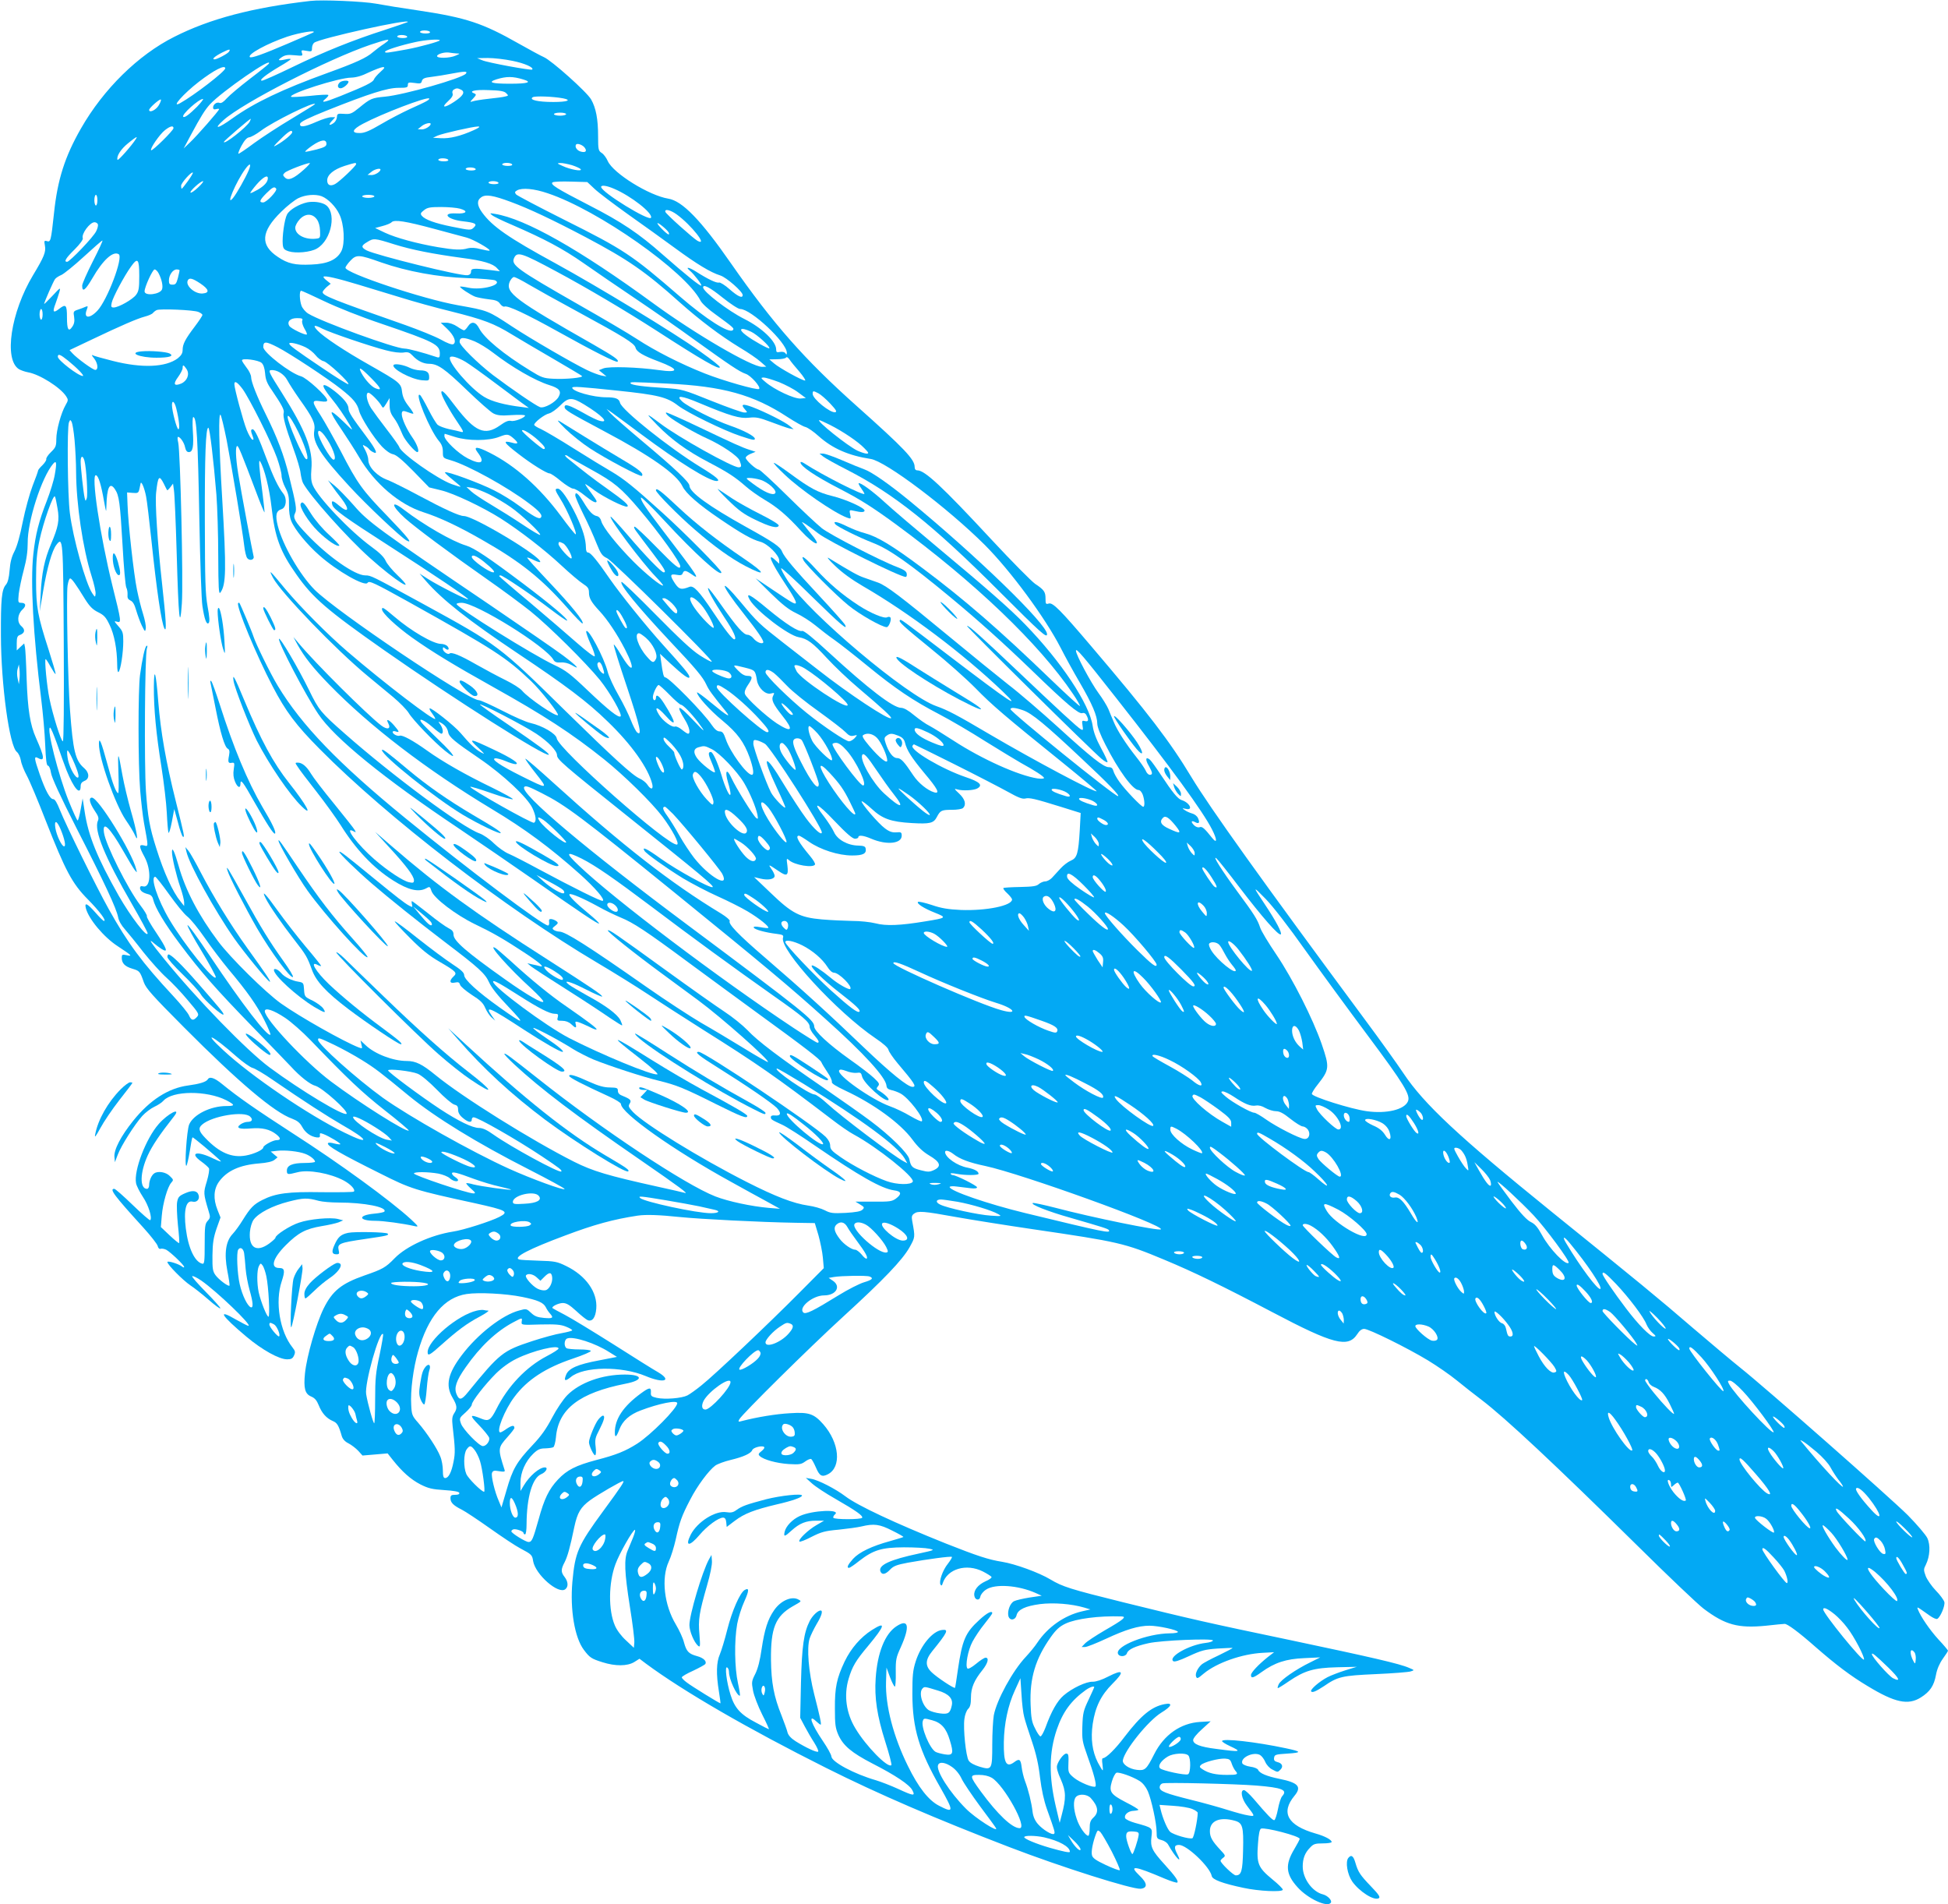 <?xml version="1.0" standalone="no"?>
<!DOCTYPE svg PUBLIC "-//W3C//DTD SVG 20010904//EN"
 "http://www.w3.org/TR/2001/REC-SVG-20010904/DTD/svg10.dtd">
<svg version="1.0" xmlns="http://www.w3.org/2000/svg"
 width="1280pt" height="1251pt" viewBox="0 0 1280 1251"
 preserveAspectRatio="xMidYMid meet">
<g transform="translate(0,1251) scale(0.1,-0.1)"
fill="#03a9f4" stroke="none">
<path d="M2040 12504 c-382 -44 -660 -117 -895 -236 -237 -119 -465 -343 -613
-602 -106 -185 -154 -336 -177 -555 -20 -184 -22 -193 -47 -185 -17 5 -19 2
-13 -29 8 -42 -5 -74 -78 -195 -146 -243 -193 -553 -93 -617 12 -7 39 -17 61
-21 75 -13 212 -99 250 -158 14 -22 14 -26 -4 -57 -30 -52 -61 -166 -61 -223
0 -46 -4 -56 -35 -86 -20 -19 -33 -40 -31 -46 2 -6 -9 -24 -25 -40 -16 -15
-29 -31 -29 -36 0 -5 -16 -49 -36 -100 -19 -50 -48 -155 -64 -234 -18 -92 -38
-163 -55 -196 -19 -36 -28 -72 -32 -125 -4 -50 -12 -80 -24 -94 -28 -32 -34
-95 -33 -334 1 -326 56 -728 105 -765 11 -9 22 -33 26 -55 3 -22 21 -67 39
-100 18 -33 74 -166 124 -295 130 -331 174 -414 277 -518 76 -77 125 -142 106
-142 -5 0 -30 25 -56 55 -53 60 -73 70 -63 29 18 -71 118 -191 211 -251 91
-60 98 -67 57 -58 -29 6 -32 4 -32 -17 0 -36 20 -57 70 -72 47 -14 50 -17 75
-89 15 -41 55 -86 264 -296 360 -362 594 -559 710 -600 34 -13 51 -26 66 -53
21 -39 55 -64 95 -70 19 -2 24 1 22 14 -2 15 1 16 23 8 39 -15 117 -62 111
-67 -2 -2 -20 0 -40 5 -20 6 -38 7 -41 2 -10 -16 78 -67 343 -199 203 -102
225 -109 625 -196 207 -46 224 -55 159 -89 -56 -29 -237 -87 -306 -97 -146
-23 -306 -96 -383 -175 -59 -61 -79 -72 -198 -113 -151 -53 -210 -100 -268
-216 -50 -102 -111 -312 -123 -427 -10 -98 0 -135 40 -152 24 -10 37 -25 50
-57 21 -53 51 -86 92 -104 29 -12 39 -27 60 -100 6 -19 21 -36 44 -47 19 -10
48 -32 64 -49 l28 -31 83 7 82 7 34 -43 c62 -78 118 -128 182 -161 52 -26 77
-32 156 -37 62 -4 96 -10 99 -18 2 -9 -7 -13 -27 -13 -26 0 -31 -4 -31 -23 0
-28 19 -47 75 -75 22 -11 105 -66 184 -122 79 -56 169 -116 200 -132 74 -39
78 -43 84 -83 15 -89 167 -222 212 -185 21 17 18 50 -5 80 -25 32 -25 50 0 97
19 38 35 93 64 233 20 93 42 129 103 174 49 36 204 126 217 126 11 0 -7 -29
-129 -195 -168 -229 -186 -272 -204 -467 -16 -183 15 -366 75 -446 39 -52 50
-59 123 -82 85 -27 163 -26 208 1 l35 22 41 -31 c247 -183 672 -429 1185 -686
343 -172 722 -335 1206 -521 341 -131 806 -278 861 -273 47 5 45 37 -7 86 -74
71 -36 66 164 -19 43 -18 81 -30 84 -26 9 9 -13 41 -84 119 -83 91 -94 115
-86 181 7 61 10 59 -109 92 -32 9 -61 23 -64 31 -8 22 20 47 56 48 17 1 31 4
31 7 0 4 -36 26 -80 48 -104 54 -114 70 -94 138 8 28 22 54 30 57 17 6 104
-24 152 -54 21 -13 41 -38 54 -67 24 -55 58 -211 58 -270 0 -39 2 -43 32 -51
17 -4 36 -17 42 -27 46 -83 100 -141 62 -66 -23 44 -21 61 11 61 52 0 203
-144 215 -204 4 -24 71 -49 208 -78 101 -22 252 -29 259 -13 3 5 -29 37 -70
70 -93 77 -103 102 -93 233 4 63 11 95 20 99 27 10 254 -49 254 -67 0 -5 -16
-35 -35 -67 -62 -103 -57 -165 21 -251 67 -75 198 -136 219 -101 9 14 -21 46
-52 54 -70 17 -133 104 -133 183 0 52 14 90 48 124 22 24 33 28 84 28 32 0 58
4 58 9 0 15 -45 39 -106 56 -184 53 -230 137 -138 248 49 59 25 86 -99 111
-84 17 -131 37 -140 59 -3 8 -26 18 -52 21 -26 4 -49 14 -52 22 -14 37 72 78
116 55 12 -7 27 -27 35 -46 8 -19 28 -41 45 -49 37 -20 36 -20 55 -1 20 20 11
42 -20 49 -19 5 -25 12 -22 29 3 20 10 22 88 27 96 6 94 13 -11 35 -197 42
-419 67 -419 47 0 -5 22 -19 50 -32 84 -39 74 -41 -90 -19 -105 13 -150 31
-150 58 0 11 24 41 58 71 l57 52 -70 -4 c-127 -8 -236 -84 -300 -210 -52 -103
-61 -111 -114 -105 -52 6 -97 37 -93 63 12 68 167 260 253 313 69 42 78 67 22
56 -85 -16 -155 -73 -263 -214 -59 -79 -122 -141 -142 -141 -7 0 -8 -14 -4
-40 3 -22 4 -40 1 -40 -2 0 -16 23 -31 51 -37 73 -48 156 -34 254 17 112 54
188 130 264 81 80 72 98 -26 48 -44 -23 -82 -35 -104 -35 -42 2 -135 -42 -191
-90 -42 -36 -81 -105 -119 -210 -13 -34 -28 -61 -34 -59 -6 2 -22 25 -35 53
-21 40 -26 68 -29 156 -7 173 32 302 133 444 34 48 57 69 97 88 68 32 219 52
367 47 37 -1 13 -21 -109 -91 -60 -35 -119 -74 -131 -87 l-22 -23 22 0 c13 0
75 25 140 55 129 60 211 85 284 85 58 0 187 -28 187 -41 0 -5 -24 -9 -52 -9
-150 -1 -361 -84 -342 -134 9 -23 51 -20 59 3 7 25 55 47 141 66 82 19 424 33
424 18 0 -6 -21 -13 -48 -16 -106 -12 -244 -89 -214 -119 8 -8 37 1 104 32 82
38 105 44 188 50 52 3 97 5 99 4 2 -2 -39 -23 -90 -48 -52 -24 -101 -51 -110
-58 -28 -23 -47 -62 -40 -81 6 -17 11 -15 51 19 86 71 251 129 388 136 l74 4
-39 -30 c-63 -50 -113 -103 -113 -120 0 -24 15 -20 69 19 87 63 162 87 281 92
l105 5 -64 -32 c-95 -46 -196 -116 -209 -145 -6 -14 -9 -25 -5 -25 3 0 36 20
72 45 103 70 163 88 316 92 l130 3 -75 -23 c-41 -13 -94 -33 -117 -45 -52 -27
-115 -81 -108 -93 7 -11 31 -1 83 33 93 64 119 70 341 80 113 5 217 13 231 18
25 8 25 8 -11 23 -60 27 -253 71 -774 181 -550 115 -656 139 -1105 250 -347
86 -398 102 -478 150 -75 45 -231 102 -318 116 -88 14 -159 37 -369 120 -332
133 -580 249 -660 310 -63 48 -179 108 -225 115 l-35 6 40 -36 c22 -20 91 -66
155 -102 137 -79 182 -111 175 -124 -8 -12 -182 -12 -189 0 -3 5 2 15 10 22
44 36 -147 28 -230 -10 -49 -22 -91 -66 -100 -103 -8 -36 -1 -35 46 8 52 47
95 64 160 64 l53 0 -50 -29 c-56 -32 -123 -97 -112 -108 4 -4 40 10 80 31 63
32 88 39 178 47 57 6 124 15 149 21 83 20 120 15 202 -27 43 -21 76 -40 74
-42 -2 -2 -41 -14 -87 -27 -121 -33 -204 -73 -244 -117 -34 -38 -44 -59 -26
-59 5 0 35 20 66 45 94 73 148 89 295 90 69 0 143 -4 165 -9 39 -8 38 -9 -68
-32 -189 -40 -267 -76 -252 -117 10 -25 33 -21 64 12 22 23 42 31 116 45 128
23 284 44 290 38 2 -3 -9 -22 -26 -44 -35 -43 -61 -118 -49 -138 6 -9 10 -7
14 8 31 96 156 133 265 78 27 -14 52 -30 56 -35 3 -6 -15 -19 -39 -29 -50 -23
-79 -59 -74 -94 4 -31 35 -36 40 -6 2 12 18 33 37 45 59 40 211 29 326 -22
l40 -18 -81 -12 c-44 -7 -90 -18 -101 -24 -26 -13 -45 -65 -37 -98 9 -32 46
-28 54 7 9 36 57 59 154 72 89 11 205 2 291 -23 l40 -12 -57 -13 c-115 -27
-223 -103 -291 -204 -16 -25 -51 -67 -77 -95 -86 -91 -191 -283 -210 -384 -5
-30 -10 -116 -10 -191 0 -166 -2 -170 -84 -146 -35 11 -62 25 -71 40 -18 28
-37 207 -28 274 3 26 14 55 24 65 14 13 19 33 19 75 0 64 21 113 75 180 36 45
46 82 21 82 -8 0 -36 -18 -62 -40 -29 -24 -52 -36 -57 -31 -16 16 3 120 33
176 16 30 51 83 79 117 28 35 51 66 51 70 0 20 -34 3 -84 -43 -93 -85 -113
-131 -142 -329 -9 -63 -17 -117 -19 -118 -6 -6 -119 69 -152 101 -45 42 -44
82 2 139 103 127 111 146 65 140 -62 -7 -139 -100 -173 -206 -19 -60 -22 -93
-22 -216 1 -226 44 -369 185 -615 89 -157 88 -168 -9 -118 -69 35 -136 120
-205 261 -95 192 -149 397 -144 552 l3 95 23 -63 c13 -34 27 -62 32 -62 4 0 7
42 6 93 -1 85 2 98 33 166 62 138 51 190 -29 137 -75 -49 -125 -174 -136 -341
-9 -128 9 -247 63 -417 26 -81 44 -151 40 -154 -22 -22 -167 125 -236 241 -61
100 -77 218 -45 326 24 81 47 120 128 216 113 136 120 165 24 104 -73 -47
-136 -119 -178 -206 -52 -110 -65 -170 -64 -310 0 -103 3 -127 23 -173 32 -70
86 -116 223 -187 151 -77 245 -140 263 -176 21 -40 8 -38 -96 10 -46 21 -111
46 -144 56 -142 41 -290 120 -292 156 -1 13 -27 59 -57 103 -76 112 -99 181
-43 128 13 -12 26 -22 29 -22 7 0 -3 48 -42 200 -37 146 -50 304 -30 366 7 21
28 64 46 95 33 54 43 89 26 89 -18 0 -54 -34 -72 -70 -38 -75 -51 -164 -57
-405 l-5 -230 29 -55 c16 -30 44 -79 63 -108 18 -29 30 -55 26 -59 -8 -8 -81
26 -148 68 -30 19 -48 39 -53 57 -3 15 -22 66 -40 113 -50 124 -67 215 -69
364 -2 209 29 287 142 352 60 34 59 33 42 43 -44 28 -119 -3 -164 -69 -41 -59
-62 -125 -81 -251 -11 -78 -25 -132 -42 -166 -25 -49 -25 -56 -15 -110 6 -33
33 -103 60 -157 27 -53 47 -97 44 -97 -2 0 -41 19 -84 43 -102 53 -141 96
-168 184 -26 82 -39 190 -22 179 7 -4 12 -18 12 -30 0 -46 50 -155 71 -156 4
0 -2 37 -12 83 -22 99 -25 277 -5 389 8 43 29 109 47 148 32 71 33 93 1 74
-30 -19 -82 -136 -113 -259 -16 -65 -39 -139 -49 -163 -23 -52 -25 -129 -6
-245 7 -42 11 -77 10 -77 -7 0 -192 114 -221 137 -18 13 -33 28 -33 34 0 5 33
25 74 43 40 19 77 39 81 45 10 18 -13 40 -54 51 -55 15 -70 30 -86 88 -7 30
-32 83 -54 120 -77 128 -97 304 -47 413 15 31 35 97 46 145 25 115 39 155 95
262 46 90 121 191 165 224 14 10 59 27 101 37 84 20 134 43 142 65 6 16 61 31
77 21 6 -4 0 -15 -15 -27 -22 -17 -24 -23 -13 -33 24 -24 112 -48 191 -53 70
-4 82 -2 108 17 16 12 34 19 39 16 6 -3 19 -28 31 -55 24 -57 40 -65 79 -45
91 47 76 207 -30 328 -62 70 -94 81 -219 73 -92 -5 -214 -25 -315 -51 -25 -7
-27 -6 -18 11 18 34 462 473 682 674 270 247 388 371 436 455 38 69 38 65 18
174 -5 27 -3 37 12 48 26 19 61 17 275 -22 107 -19 334 -55 504 -80 566 -83
603 -91 866 -201 190 -79 382 -172 711 -345 400 -211 496 -235 556 -144 15 24
30 35 46 35 30 0 280 -123 419 -207 59 -36 145 -95 190 -132 45 -37 118 -94
163 -128 155 -118 478 -420 1024 -958 201 -199 396 -384 434 -413 142 -107
227 -130 410 -112 61 7 116 12 122 12 17 2 93 -54 204 -152 134 -117 232 -191
341 -256 181 -110 267 -128 351 -75 60 38 86 77 99 148 7 38 23 75 45 106 19
26 34 50 34 53 0 3 -28 37 -63 74 -58 64 -116 149 -134 195 -8 22 -13 25 76
-38 22 -16 45 -26 51 -22 21 13 52 87 46 111 -4 13 -28 47 -56 75 -27 28 -56
70 -66 94 -15 41 -15 46 1 77 26 53 31 128 9 174 -10 21 -68 89 -128 150 -120
119 -937 839 -1101 969 -55 44 -194 161 -310 260 -232 200 -358 303 -929 764
-608 492 -840 708 -974 910 -43 64 -156 222 -252 351 -682 921 -1018 1391
-1141 1594 -140 233 -284 421 -659 861 -203 239 -253 289 -279 280 -19 -6 -21
-2 -21 32 0 45 -9 58 -69 98 -24 17 -153 147 -286 290 -326 351 -438 455 -487
455 -12 0 -18 8 -18 23 0 49 -67 120 -380 399 -345 308 -548 538 -827 938
-198 285 -321 411 -412 425 -127 21 -360 166 -397 246 -9 21 -27 46 -40 54
-22 14 -24 22 -24 110 0 113 -14 186 -46 242 -28 49 -261 257 -311 278 -19 8
-94 49 -167 90 -234 133 -344 169 -649 215 -111 16 -240 37 -287 46 -81 15
-355 27 -430 18z m639 -139 c-3 -2 -70 -25 -149 -51 -209 -67 -399 -143 -609
-245 -101 -49 -191 -89 -200 -89 -23 1 28 41 116 93 40 23 73 45 73 48 0 4
-17 3 -37 -2 -47 -10 -52 -5 -19 17 21 13 39 15 82 11 52 -5 55 -5 48 15 -6
19 -3 20 30 14 33 -6 36 -5 36 17 0 14 6 30 14 36 33 28 641 163 615 136z
m-620 -68 c-2 -2 -78 -35 -169 -74 -161 -69 -239 -97 -248 -88 -18 18 115 90
245 134 81 27 195 45 172 28z m766 3 c4 -6 -8 -10 -29 -10 -20 0 -36 5 -36 10
0 6 13 10 29 10 17 0 33 -4 36 -10z m-150 -30 c4 -6 -8 -10 -29 -10 -20 0 -36
5 -36 10 0 6 13 10 29 10 17 0 33 -4 36 -10z m-150 -47 c-22 -14 -56 -40 -75
-56 -42 -37 -112 -69 -300 -137 -293 -106 -478 -194 -622 -297 -97 -70 -131
-76 -58 -11 128 114 685 399 964 494 122 41 143 43 91 7z m365 22 c0 -7 -130
-43 -215 -59 -133 -24 -145 -26 -145 -16 0 10 100 42 201 64 62 14 159 21 159
11z m-1385 -74 c-7 -13 -79 -51 -95 -51 -21 0 1 20 48 44 48 24 59 26 47 7z
m1495 -12 c25 -1 24 -1 -5 -14 -39 -18 -128 -20 -123 -2 5 14 54 27 83 21 11
-2 31 -4 45 -5z m369 -49 c79 -16 141 -44 128 -57 -7 -7 -296 46 -328 61 l-34
14 70 1 c39 0 112 -8 164 -19z m-1603 -19 c-4 -5 -59 -50 -124 -99 -65 -50
-133 -107 -151 -127 -21 -24 -37 -35 -48 -31 -19 8 -43 -10 -43 -31 0 -10 7
-14 20 -10 11 3 20 3 20 0 0 -9 -147 -177 -191 -218 l-42 -40 48 90 c64 119
92 164 124 199 77 84 420 321 387 267z m-286 -30 c0 -20 -205 -178 -297 -229
-64 -35 23 63 124 141 100 77 173 114 173 88z m1019 -24 c-20 -18 -39 -40 -42
-49 -7 -19 -56 -43 -220 -109 -108 -43 -134 -48 -98 -18 13 11 21 22 18 25 -3
4 -58 1 -122 -6 -64 -6 -119 -9 -122 -6 -20 19 314 126 395 126 32 1 69 11
117 35 39 18 79 33 90 34 16 0 14 -5 -16 -32z m562 -11 c-26 -31 -405 -139
-531 -151 -86 -8 -96 -12 -169 -72 -49 -40 -59 -44 -100 -41 -42 3 -46 1 -47
-21 -1 -14 -10 -30 -20 -38 -30 -22 -39 -15 -14 12 l23 25 -27 0 c-15 0 -58
-13 -96 -30 -79 -35 -113 -39 -108 -13 2 13 54 38 173 86 283 113 401 150 473
150 55 0 62 2 62 19 0 17 5 18 44 13 38 -6 44 -4 48 13 5 16 17 22 64 27 33 4
88 13 124 20 94 18 115 18 101 1z m377 -38 c61 -18 32 -28 -88 -28 -120 0
-149 9 -87 29 65 20 106 20 175 -1z m-407 -68 c27 -15 12 -40 -47 -79 -64 -42
-88 -40 -41 3 26 24 35 39 31 51 -4 10 -1 21 7 26 18 11 26 11 50 -1z m295
-22 c16 -16 16 -17 -7 -22 -13 -4 -62 -10 -109 -15 -47 -5 -94 -13 -105 -17
-18 -6 -18 -4 4 19 21 23 22 27 8 33 -41 15 2 26 94 22 76 -2 102 -7 115 -20z
m374 -34 c60 -12 28 -24 -64 -24 -102 0 -161 14 -136 31 15 10 136 5 200 -7z
m-895 -17 c-11 -7 -61 -31 -111 -53 -50 -23 -135 -67 -189 -99 -75 -44 -109
-59 -140 -59 -59 -1 -52 23 20 61 124 66 420 179 435 166 3 -3 -4 -10 -15 -16z
m-1762 -29 c-18 -31 -63 -52 -63 -30 0 13 71 75 77 68 3 -3 -3 -20 -14 -38z
m252 -9 c-50 -50 -83 -75 -91 -66 -13 13 102 117 130 117 5 0 -12 -23 -39 -51z
m775 17 c0 -2 -69 -45 -152 -95 -84 -50 -196 -123 -248 -161 -52 -39 -98 -70
-103 -70 -4 0 4 24 20 53 20 36 35 53 51 55 13 2 47 21 75 42 80 61 357 197
357 176z m1650 -66 c0 -5 -18 -10 -40 -10 -22 0 -40 5 -40 10 0 6 18 10 40 10
22 0 40 -4 40 -10z m-2079 -49 c-20 -37 -172 -156 -170 -133 0 6 170 152 177
152 1 0 -2 -9 -7 -19z m1189 -15 c0 -14 -35 -36 -58 -36 l-27 1 24 19 c20 18
61 28 61 16z m-1690 -28 c0 -15 -139 -152 -147 -145 -9 10 56 105 91 132 34
27 56 32 56 13z m1971 -14 c-85 -38 -155 -55 -213 -52 l-53 3 30 14 c36 15
229 59 265 60 18 0 11 -7 -29 -25z m-1191 -13 c0 -12 -58 -60 -102 -84 -27
-16 -24 -10 24 37 53 53 78 68 78 47z m-1027 -44 c-26 -42 -118 -146 -121
-137 -8 24 23 72 71 110 53 43 63 48 50 27z m1252 -32 c0 -16 -13 -23 -65 -37
-36 -9 -69 -16 -74 -15 -4 2 16 20 45 40 58 40 94 45 94 12z m1699 -28 c14
-21 2 -31 -27 -23 -25 6 -42 31 -32 46 8 12 47 -3 59 -23z m-899 -77 c4 -6 -8
-10 -29 -10 -20 0 -36 5 -36 10 0 6 13 10 29 10 17 0 33 -4 36 -10z m-949 -65
c-66 -59 -102 -74 -124 -51 -14 14 -15 18 -1 31 13 14 141 63 164 64 6 0 -12
-20 -39 -44z m344 37 c0 -12 -110 -116 -138 -131 -32 -17 -52 -7 -52 24 0 37
43 72 114 95 71 22 76 23 76 12z m1025 -2 c4 -6 -8 -10 -29 -10 -20 0 -36 5
-36 10 0 6 13 10 29 10 17 0 33 -4 36 -10z m393 -5 c28 -9 54 -21 58 -27 10
-16 -69 -2 -120 22 -36 16 -38 18 -15 19 14 1 48 -6 77 -14z m-2123 -32 c-22
-52 -80 -155 -104 -184 -53 -64 20 108 81 191 30 41 41 38 23 -7z m1490 7 c4
-6 -8 -10 -29 -10 -20 0 -36 5 -36 10 0 6 13 10 29 10 17 0 33 -4 36 -10z
m-625 -4 c0 -14 -35 -36 -58 -36 l-27 1 24 19 c20 18 61 28 61 16z m-1265 -75
c-20 -28 -39 -51 -41 -51 -2 0 -4 9 -4 20 0 18 69 95 77 86 3 -2 -12 -27 -32
-55z m525 18 c0 -24 -23 -50 -66 -75 -25 -14 -47 -25 -49 -22 -2 2 16 27 41
56 43 49 74 66 74 41z m-458 -60 c-24 -23 -46 -38 -50 -34 -8 8 66 75 82 75 6
0 -8 -19 -32 -41z m1973 31 c4 -6 -8 -10 -29 -10 -20 0 -36 5 -36 10 0 6 13
10 29 10 17 0 33 -4 36 -10z m632 -41 c26 -25 126 -100 221 -168 95 -67 234
-167 309 -222 142 -104 232 -159 297 -179 40 -13 146 -106 146 -128 0 -24 -30
-11 -85 37 -31 28 -63 47 -70 45 -15 -6 -74 22 -152 72 -49 31 -73 33 -38 4
25 -21 78 -90 73 -96 -7 -6 -100 69 -254 204 -156 138 -269 214 -484 324 -212
109 -257 137 -239 150 8 5 62 7 121 5 l107 -3 48 -45z m130 0 c109 -47 252
-158 241 -189 -9 -28 -328 168 -328 202 0 14 37 9 87 -13z m-2222 1 c8 -14
-64 -90 -86 -90 -29 0 -23 16 21 60 41 41 54 47 65 30z m1785 -30 c332 -111
903 -513 1003 -705 8 -17 52 -58 98 -90 122 -89 125 -92 114 -104 -24 -24
-176 73 -345 219 -320 277 -368 309 -766 508 -165 83 -306 157 -313 165 -10
13 -9 17 6 26 33 19 113 12 203 -19z m-2960 -45 c0 -19 -4 -35 -10 -35 -5 0
-10 16 -10 35 0 19 5 35 10 35 6 0 10 -16 10 -35z m1473 26 c42 -16 94 -69
117 -119 32 -66 38 -193 13 -242 -29 -56 -90 -84 -198 -88 -106 -5 -154 6
-219 50 -118 78 -112 166 22 297 37 37 88 77 112 89 47 23 112 28 153 13z
m347 -1 c0 -5 -18 -10 -40 -10 -22 0 -40 5 -40 10 0 6 18 10 40 10 22 0 40 -4
40 -10z m898 -37 c119 -44 272 -116 492 -232 276 -146 392 -226 615 -426 135
-120 269 -221 397 -299 54 -32 114 -73 135 -92 l38 -33 -27 -1 c-68 -1 -440
216 -711 414 -490 358 -845 559 -1045 591 -34 6 -36 5 -18 -9 10 -9 69 -37
130 -63 212 -92 332 -155 471 -252 77 -54 232 -160 345 -236 113 -76 284 -195
380 -265 238 -171 299 -212 340 -226 34 -11 101 -87 88 -99 -10 -11 -240 55
-358 102 -157 62 -326 148 -445 226 -55 36 -228 138 -385 227 -404 231 -443
259 -422 305 20 44 48 35 277 -88 207 -111 458 -260 660 -390 295 -191 415
-260 415 -239 0 7 -46 44 -135 107 -165 118 -664 421 -945 575 -310 169 -415
242 -482 334 -34 47 -36 79 -6 100 29 21 78 13 196 -31z m-335 -44 c58 -16 41
-35 -27 -31 -98 5 -56 -41 48 -52 78 -9 93 -17 71 -39 -21 -21 -22 -21 -146 4
-110 22 -176 46 -197 71 -11 14 -9 19 14 37 22 18 40 21 113 21 47 0 103 -5
124 -11z m1424 -38 c96 -70 208 -212 136 -173 -28 16 -206 175 -211 190 -7 22
34 13 75 -17z m-1592 -95 c94 -25 189 -51 212 -57 42 -11 158 -77 150 -85 -2
-3 -28 2 -58 9 -35 10 -64 11 -84 6 -43 -13 -89 -11 -196 7 -140 24 -276 61
-349 95 l-65 31 48 13 c27 7 54 18 60 25 18 19 93 7 282 -44z m-2212 31 c3 -8
-2 -28 -11 -46 -17 -37 -174 -201 -191 -201 -23 0 -9 24 49 81 35 35 57 65 54
74 -11 27 46 105 77 105 9 0 19 -6 22 -13z m3750 -53 c4 -8 5 -14 0 -14 -10 0
-73 62 -73 73 0 10 61 -39 73 -59z m-1803 -79 c115 -36 252 -63 451 -90 132
-17 199 -37 225 -67 l19 -20 -65 8 c-108 13 -125 12 -125 -11 0 -13 -8 -21
-23 -23 -44 -7 -599 131 -663 163 -37 20 -37 31 4 55 42 26 47 26 177 -15z
m-1980 -112 c-38 -75 -70 -147 -70 -159 0 -47 20 -32 67 48 69 120 136 181
173 158 32 -20 -75 -302 -140 -371 -52 -55 -92 -51 -70 6 9 24 8 26 -7 20 -10
-5 -33 -13 -50 -19 -31 -10 -32 -13 -26 -48 4 -27 1 -45 -11 -63 -26 -39 -36
-21 -36 61 0 82 -7 90 -54 53 -36 -28 -42 -18 -22 34 9 25 21 60 26 78 9 33 8
33 -45 -24 -30 -32 -55 -56 -55 -54 0 11 62 152 72 164 6 8 25 20 42 27 17 8
83 61 146 119 63 58 118 106 123 107 4 0 -24 -61 -63 -137z m1895 -7 c169 -59
374 -97 565 -103 91 -3 173 -10 184 -15 53 -28 -89 -67 -176 -48 -28 6 -53 9
-55 7 -5 -6 68 -54 99 -66 14 -5 54 -13 88 -17 49 -5 64 -12 76 -30 9 -12 21
-21 29 -18 21 9 146 -50 349 -163 235 -131 386 -207 394 -199 11 11 -21 33
-158 112 -517 294 -580 341 -551 413 8 17 20 31 28 31 9 0 52 -22 97 -49 44
-26 191 -108 326 -181 302 -164 368 -205 376 -234 6 -27 49 -52 150 -90 139
-52 139 -77 1 -57 -134 19 -326 25 -362 11 l-30 -12 25 -20 25 -21 -33 6 c-19
4 -62 20 -95 36 -95 46 -369 205 -492 286 -161 106 -156 104 -357 140 -231 41
-738 211 -738 246 0 7 15 28 33 47 39 41 56 40 202 -12z m-1590 -89 c0 -80 -3
-100 -21 -124 -22 -30 -115 -83 -147 -83 -16 0 -19 5 -13 31 7 35 82 176 127
238 44 62 54 51 54 -62z m128 16 c20 -39 29 -82 22 -103 -11 -34 -115 -47
-115 -14 0 29 53 144 66 144 7 0 20 -12 27 -27z m137 21 c0 -3 -5 -25 -11 -50
-10 -37 -15 -44 -35 -44 -20 0 -24 5 -24 28 0 35 26 72 51 72 10 0 19 -3 19
-6z m1175 -94 c72 -22 198 -60 280 -85 83 -26 231 -67 330 -91 215 -54 281
-79 400 -152 50 -30 171 -102 270 -159 99 -58 184 -108 189 -113 12 -11 -109
-23 -192 -18 -61 3 -76 9 -147 53 -175 107 -304 214 -336 277 -23 45 -51 50
-75 13 -9 -14 -20 -25 -25 -25 -4 0 -25 11 -45 25 -22 15 -51 25 -72 25 l-36
0 42 -40 c46 -44 63 -87 41 -101 -9 -5 -38 5 -84 31 -39 21 -143 63 -230 94
-480 168 -545 194 -545 217 0 5 12 20 26 33 l27 22 -26 21 c-15 11 -24 23 -21
25 8 9 94 -11 229 -52z m-1039 8 c58 -39 63 -62 16 -66 -52 -5 -118 54 -97 88
10 17 31 11 81 -22z m3432 -93 c54 -43 103 -75 116 -75 71 0 306 -221 306
-287 0 -14 -2 -15 -9 -4 -5 8 -19 12 -35 9 -22 -4 -26 -2 -26 17 0 52 -94 142
-210 200 -107 54 -270 179 -270 207 0 23 45 0 128 -67z m-2617 -24 c86 -41
239 -102 379 -149 346 -118 380 -136 380 -195 0 -23 -3 -28 -17 -24 -99 33
-191 57 -215 57 -61 0 -546 176 -633 230 -18 11 -38 35 -44 52 -13 37 -15 98
-2 98 4 0 73 -31 152 -69z m-1851 -86 c0 -19 -4 -35 -10 -35 -5 0 -10 16 -10
35 0 19 5 35 10 35 6 0 10 -16 10 -35z m1023 16 c15 -6 27 -15 27 -20 0 -6
-23 -40 -50 -76 -63 -83 -80 -116 -80 -154 0 -22 -9 -36 -32 -55 -79 -59 -234
-66 -427 -17 -68 17 -128 34 -134 38 -7 4 -2 -6 11 -21 25 -32 30 -76 8 -76
-16 0 -120 76 -150 109 l-19 21 139 66 c201 96 306 141 355 154 24 6 49 17 54
24 6 7 17 16 25 19 23 10 241 1 273 -12z m683 -57 c-4 -9 3 -32 14 -52 12 -19
19 -37 16 -39 -8 -8 -106 39 -115 56 -17 28 6 51 50 51 34 0 40 -3 35 -16z
m134 -54 c51 -26 313 -115 415 -141 48 -13 94 -18 116 -15 30 5 40 1 60 -20
32 -35 71 -54 109 -54 56 0 102 -32 247 -172 78 -75 157 -145 175 -154 26 -13
49 -16 120 -11 48 3 88 2 88 -3 0 -14 -69 -41 -92 -35 -17 4 -37 -4 -73 -30
-99 -70 -164 -42 -292 125 -68 91 -93 115 -93 91 0 -19 50 -112 103 -190 45
-67 47 -73 26 -68 -13 4 -49 12 -79 18 -30 7 -63 19 -74 28 -10 9 -38 55 -62
103 -24 47 -48 89 -54 93 -41 25 64 -231 124 -302 19 -22 26 -43 26 -71 0 -40
0 -41 53 -56 111 -32 369 -174 513 -283 71 -53 92 -79 77 -94 -12 -12 -52 11
-140 77 -41 31 -116 78 -167 103 -92 47 -312 128 -322 118 -3 -3 20 -24 50
-48 30 -24 54 -45 52 -46 -2 -2 -29 6 -59 17 -97 36 -330 201 -343 242 -3 10
-40 62 -82 116 -41 53 -88 117 -104 141 -28 45 -38 101 -17 101 13 0 69 -56
85 -85 11 -19 12 -18 33 15 l21 35 0 -46 c0 -33 7 -56 25 -80 24 -33 32 -49
61 -116 15 -36 81 -113 96 -113 17 0 -1 52 -33 97 -37 53 -68 121 -69 151 0
25 7 27 46 12 15 -6 28 -9 30 -7 2 2 -12 25 -32 50 -26 33 -38 60 -42 92 -6
57 -15 64 -212 176 -165 93 -302 184 -344 228 -34 36 -22 40 34 11z m2815 -19
c39 -18 129 -100 120 -109 -5 -6 -109 52 -152 85 -57 42 -38 57 32 24z m-1815
-64 c30 -13 84 -46 120 -74 123 -95 276 -184 370 -213 67 -21 81 -40 60 -78
-20 -35 -93 -76 -121 -67 -27 9 -189 120 -311 212 -100 77 -218 194 -218 217
0 33 26 33 100 3z m-1296 -38 c80 -41 329 -205 416 -274 82 -65 107 -95 120
-145 12 -45 94 -174 150 -234 25 -26 53 -46 72 -50 22 -4 60 -36 135 -112
l103 -106 78 -19 c84 -20 273 -110 392 -185 124 -79 289 -206 399 -309 58 -54
122 -108 143 -121 31 -20 38 -30 38 -57 0 -36 15 -63 70 -122 51 -55 115 -150
167 -251 73 -142 51 -166 -29 -32 -22 38 -43 66 -45 64 -3 -3 36 -129 87 -280
86 -259 101 -326 66 -297 -8 7 -26 42 -40 78 -14 36 -50 110 -81 164 -31 54
-64 124 -72 156 -24 94 -131 294 -141 265 -2 -7 11 -43 28 -81 18 -38 30 -75
28 -82 -2 -7 -50 29 -114 85 -60 53 -200 173 -311 267 -112 93 -203 172 -203
174 0 3 4 5 9 5 15 0 209 -131 324 -219 60 -46 111 -81 113 -78 9 8 -107 106
-286 241 -227 171 -324 236 -377 252 -91 27 -278 135 -411 237 -88 67 -81 24
10 -58 68 -61 302 -235 538 -400 102 -71 230 -166 285 -210 121 -97 366 -340
457 -452 67 -84 148 -226 136 -239 -13 -12 -79 40 -216 170 -114 109 -145 132
-215 165 -139 64 -647 381 -647 403 0 4 15 8 33 8 94 0 554 -286 604 -375 8
-14 20 -19 48 -17 23 2 50 -5 71 -17 64 -38 34 -5 -55 62 -48 36 -266 186
-482 333 -737 499 -800 545 -895 655 -47 53 -104 112 -127 130 l-42 34 25 -35
c13 -19 41 -57 62 -83 59 -76 49 -103 -17 -46 -38 33 -51 34 -41 1 10 -30 83
-82 371 -267 308 -198 527 -346 521 -352 -6 -6 -196 90 -263 133 l-56 36 42
-49 c108 -124 277 -257 601 -474 316 -211 460 -319 593 -449 157 -151 268
-308 293 -412 8 -36 -10 -37 -32 -3 -9 14 -32 32 -50 40 -46 19 -178 140 -489
445 -435 428 -444 434 -930 700 -346 189 -347 190 -385 190 -68 0 -245 124
-381 267 -82 86 -96 111 -80 142 12 22 7 57 -40 245 -32 134 -79 256 -153 405
-56 113 -96 213 -96 244 0 13 -13 41 -30 62 -16 21 -30 42 -30 48 0 16 108 2
129 -17 12 -11 20 -35 23 -69 3 -41 13 -66 44 -110 65 -96 84 -131 78 -149 -7
-23 12 -94 63 -233 24 -65 46 -139 48 -163 3 -23 10 -53 16 -65 45 -84 287
-356 439 -492 168 -151 319 -246 182 -114 -35 33 -70 76 -78 95 -10 23 -39 53
-92 91 -144 105 -353 325 -387 406 -11 27 -13 55 -9 104 12 128 -38 256 -195
504 -79 124 -89 144 -73 147 38 6 88 -24 110 -66 11 -21 47 -77 80 -124 89
-124 105 -160 97 -207 -13 -75 40 -159 231 -366 111 -121 339 -336 376 -356
43 -23 9 20 -125 159 -166 171 -197 213 -308 428 -46 87 -105 192 -131 233
-61 94 -62 104 -3 95 34 -5 45 -3 45 7 0 24 -135 147 -172 157 -70 19 -248
157 -248 192 0 39 16 39 94 -1z m183 0 c23 -11 53 -35 67 -53 14 -18 38 -36
53 -39 27 -6 172 -141 162 -151 -3 -3 -79 44 -169 105 -181 122 -219 150 -219
162 -1 12 57 -1 106 -24z m-1560 -88 c57 -46 111 -101 97 -101 -29 0 -164 104
-164 126 0 22 15 17 67 -25z m2612 -8 c24 -14 116 -80 205 -147 89 -66 172
-129 186 -138 l25 -18 -45 6 c-115 14 -198 36 -249 67 -90 54 -242 231 -224
260 8 12 51 0 102 -30z m2194 -65 c27 -32 43 -58 37 -58 -20 0 -168 82 -203
112 l-32 27 52 1 c28 0 55 5 58 11 5 6 13 1 23 -13 8 -13 38 -49 65 -80z
m-4027 17 c22 -33 4 -78 -36 -95 -47 -19 -54 -3 -20 43 16 22 30 49 30 59 0
24 6 23 26 -7z m1214 -60 c65 -66 72 -83 28 -66 -27 10 -70 57 -94 102 -23 45
-4 35 66 -36z m2678 -25 c42 -17 100 -47 127 -68 l50 -37 -34 -3 c-40 -4 -173
58 -231 108 -32 27 -33 29 -12 30 12 0 57 -14 100 -30z m-3523 -47 c45 -63
187 -345 225 -451 16 -46 30 -98 30 -116 0 -18 11 -54 25 -80 20 -38 25 -61
24 -114 -1 -42 5 -82 15 -105 22 -55 104 -155 184 -225 117 -104 301 -208 317
-181 11 16 39 3 275 -128 559 -312 634 -360 799 -517 65 -62 186 -215 177
-224 -13 -12 -192 110 -235 160 -13 16 -62 47 -109 70 -47 23 -135 70 -195
104 -103 59 -161 83 -174 70 -10 -9 -43 14 -43 31 0 13 3 13 15 3 20 -17 32
-5 15 15 -7 8 -26 15 -42 15 -51 0 -196 84 -308 180 -70 59 -80 65 -80 47 0
-24 94 -112 198 -186 131 -93 276 -181 532 -324 333 -186 515 -304 729 -475
131 -105 312 -282 384 -377 65 -87 113 -178 96 -183 -51 -18 -782 628 -791
698 -4 30 -95 83 -171 100 -26 5 -109 41 -184 80 -75 38 -145 70 -156 70 -72
0 -934 580 -1080 726 -97 98 -210 293 -242 421 -17 68 -11 97 25 108 31 10 38
70 11 103 -33 42 -65 108 -111 232 -49 133 -76 190 -90 190 -13 0 -13 -12 0
-45 8 -20 7 -26 -2 -23 -7 3 -24 31 -37 64 -23 57 -81 272 -81 300 0 26 20 14
55 -33z m2790 37 c364 -17 566 -73 790 -220 50 -32 102 -62 117 -65 16 -4 55
-31 88 -61 91 -81 197 -127 341 -149 99 -15 505 -321 750 -565 168 -168 396
-477 498 -675 28 -55 84 -158 126 -229 82 -141 115 -219 115 -270 0 -20 20
-73 53 -137 86 -170 181 -299 218 -299 10 0 21 -13 28 -31 13 -38 14 -79 3
-79 -13 0 -118 110 -156 163 -19 26 -37 59 -40 72 -5 18 -13 25 -30 25 -35 0
-117 65 -336 265 -107 97 -253 223 -325 278 -71 56 -245 197 -385 313 -323
267 -416 337 -471 357 -24 8 -65 23 -91 32 -41 14 -79 35 -233 129 -16 10 2
-13 41 -50 46 -45 111 -92 183 -134 303 -175 661 -445 919 -692 131 -126 51
-73 -348 231 -323 246 -320 244 -327 237 -10 -10 19 -37 207 -190 102 -82 232
-198 290 -257 108 -111 196 -186 577 -493 122 -99 221 -182 219 -184 -11 -10
-410 202 -703 374 -220 130 -277 159 -350 185 -192 66 -834 607 -975 821 -28
43 -48 81 -45 85 4 3 97 -82 207 -191 186 -182 236 -224 211 -178 -5 9 -79 93
-165 185 -166 178 -233 258 -247 293 -12 32 -55 62 -236 162 -248 138 -373
229 -373 272 0 22 -95 112 -310 292 -102 86 -196 168 -210 184 l-25 28 35 -24
c19 -14 107 -78 195 -144 243 -181 444 -306 493 -306 31 0 -1 28 -104 91 -207
127 -518 375 -530 423 -6 27 -29 36 -90 36 -87 0 -224 39 -224 63 0 10 56 6
295 -19 269 -28 329 -43 401 -99 60 -46 301 -164 408 -199 84 -28 96 -30 96
-18 0 16 -73 55 -163 86 -101 35 -277 124 -315 159 -46 43 -4 39 114 -11 203
-85 266 -103 326 -96 45 5 66 1 143 -28 50 -19 104 -38 120 -42 l30 -6 -25 21
c-31 27 -165 94 -247 125 -65 24 -79 19 -46 -18 15 -17 15 -18 -7 -18 -13 0
-109 34 -214 76 -187 75 -193 77 -306 85 -145 9 -219 19 -226 30 -6 11 -1 11
241 -1z m993 -64 c15 -8 50 -38 77 -67 40 -43 46 -54 33 -57 -33 -6 -148 88
-148 120 0 22 3 22 38 4z m-1540 -73 c117 -71 168 -124 105 -108 -16 3 -64 26
-107 51 -93 52 -126 63 -126 41 0 -20 22 -33 260 -160 306 -162 476 -282 514
-361 22 -47 107 -121 246 -215 141 -96 212 -136 266 -150 48 -13 124 -88 124
-123 l0 -21 -23 21 c-60 57 -35 -5 61 -151 77 -116 89 -146 50 -126 -13 6 -72
45 -133 86 l-110 74 100 -99 c76 -74 116 -106 166 -130 37 -17 93 -53 125 -79
33 -27 89 -71 127 -97 37 -26 136 -104 219 -172 181 -148 298 -227 471 -317
71 -37 206 -116 300 -176 95 -59 199 -122 232 -141 96 -53 155 -91 155 -101 0
-5 -19 -6 -42 -3 -126 19 -366 127 -552 248 -65 42 -136 86 -159 98 -23 11
-68 43 -100 69 -38 32 -68 49 -86 49 -52 0 -214 124 -475 364 -105 97 -165
145 -175 141 -24 -7 -105 44 -226 144 -116 97 -149 114 -118 60 42 -72 252
-233 321 -245 57 -10 92 -36 186 -138 48 -52 141 -141 209 -198 157 -133 219
-190 212 -196 -14 -15 -279 160 -480 318 -60 47 -164 128 -230 179 -154 120
-169 134 -277 264 -150 179 -137 122 16 -71 95 -120 137 -182 131 -193 -8 -13
-45 3 -64 27 -10 13 -28 24 -39 24 -26 0 -71 51 -172 194 -45 64 -84 115 -87
113 -7 -8 36 -86 108 -195 59 -88 83 -142 64 -142 -13 0 -66 68 -142 183 -89
133 -126 172 -152 162 -54 -21 -68 -18 -95 21 -36 54 -34 66 9 58 27 -5 36 -3
41 10 8 21 20 20 56 -5 64 -46 47 -19 -183 281 -117 153 -152 205 -147 221 2
6 73 -64 158 -156 192 -208 370 -370 370 -335 0 16 -239 258 -390 394 -186
168 -248 218 -332 268 -40 23 -152 91 -247 151 -96 61 -194 118 -218 129 -24
10 -43 23 -43 27 0 16 68 69 98 75 16 4 48 27 72 51 55 56 77 57 158 8z
m-2680 -25 c19 -77 25 -138 14 -138 -10 0 -42 120 -42 159 0 36 17 23 28 -21z
m331 -208 c35 -183 106 -608 116 -697 4 -34 12 -69 19 -79 17 -22 50 -11 42
13 -7 26 -83 430 -101 543 -17 106 -19 180 -6 180 8 0 29 -51 122 -297 29 -78
55 -141 57 -139 1 2 -4 55 -12 117 -24 181 -28 236 -17 218 28 -45 61 -177 75
-299 22 -200 57 -294 165 -446 107 -152 198 -231 576 -496 454 -318 1062 -704
1081 -686 6 7 -72 65 -273 202 -95 64 -175 122 -179 127 -11 18 292 -139 371
-192 78 -52 135 -112 135 -140 0 -28 42 -64 450 -390 498 -398 587 -472 572
-477 -20 -6 -232 110 -340 187 -93 67 -126 82 -107 51 12 -19 144 -113 253
-180 57 -34 158 -87 225 -117 67 -30 157 -75 199 -100 77 -46 144 -100 136
-109 -3 -2 -26 0 -52 5 -34 6 -46 5 -43 -3 4 -12 75 -32 150 -41 41 -5 47 -9
42 -25 -24 -77 354 -489 608 -661 51 -34 83 -63 85 -76 2 -11 29 -51 60 -88
111 -131 127 -155 98 -155 -32 0 -144 91 -322 261 -223 214 -403 378 -646 587
-178 153 -245 223 -233 242 3 5 -22 27 -56 48 -332 201 -648 447 -1098 855
-101 92 -186 165 -189 163 -2 -3 28 -46 68 -96 84 -107 84 -107 -95 -18 -138
69 -200 111 -172 116 10 2 40 -6 67 -17 27 -12 57 -21 67 -21 33 1 -25 40
-142 95 -158 75 -172 77 -105 15 46 -44 50 -49 21 -33 -36 19 -71 53 -136 129
-41 48 -194 169 -202 160 -3 -3 4 -17 16 -32 11 -15 21 -31 21 -36 0 -22 -335
234 -575 440 -133 114 -312 295 -410 412 -105 127 -112 134 -81 74 52 -98 413
-472 621 -644 50 -41 125 -104 168 -139 43 -36 89 -83 102 -104 27 -46 169
-193 239 -249 86 -69 64 -29 -40 70 -56 54 -107 105 -114 115 -26 35 18 18 70
-28 28 -25 55 -45 60 -45 15 0 12 33 -6 59 -16 22 -16 23 3 13 27 -15 43 -36
48 -63 6 -31 40 -60 205 -172 157 -107 318 -258 349 -327 23 -50 27 -85 10
-95 -12 -8 -418 221 -419 236 0 4 63 -15 140 -42 77 -27 140 -44 140 -39 0 5
-62 39 -137 76 -174 84 -325 170 -428 244 -91 65 -161 103 -178 97 -15 -6 -47
11 -47 24 0 6 9 8 20 4 27 -9 25 -2 -11 40 -34 39 -56 47 -38 14 20 -38 -5
-46 -46 -15 -93 71 -436 412 -543 541 l-34 40 27 -50 c45 -81 102 -153 209
-263 266 -273 638 -558 1066 -816 220 -132 385 -254 582 -430 99 -89 167 -168
148 -174 -11 -4 -189 84 -422 209 -81 44 -169 89 -195 100 -27 11 -70 42 -98
69 -28 28 -69 56 -94 65 -113 39 -572 379 -886 656 -158 139 -170 154 -234
285 -70 143 -193 353 -198 337 -7 -21 174 -368 258 -493 105 -158 431 -423
923 -752 132 -89 351 -239 486 -333 315 -221 431 -298 436 -292 3 3 -28 32
-68 65 -84 69 -134 119 -126 127 8 9 93 -28 186 -79 46 -26 113 -58 149 -73
84 -34 169 -90 443 -293 124 -91 326 -240 450 -330 325 -236 420 -310 427
-328 4 -10 22 -39 40 -66 19 -27 31 -56 29 -63 -4 -10 24 -27 89 -58 185 -86
361 -214 440 -321 37 -50 69 -80 111 -105 73 -43 82 -71 32 -95 -30 -14 -40
-14 -87 -2 -56 14 -66 23 -76 73 -8 38 -125 154 -255 251 -52 39 -192 138
-310 219 -287 197 -431 305 -499 378 -31 32 -99 87 -151 121 -52 34 -226 157
-386 273 -330 239 -372 268 -380 261 -6 -7 174 -151 361 -288 77 -57 183 -135
235 -173 149 -110 468 -392 456 -404 -2 -2 -73 38 -157 90 -85 52 -212 128
-284 169 -71 42 -231 146 -355 233 -387 271 -535 365 -575 365 -11 0 -27 5
-35 10 -13 9 -12 13 8 28 19 15 21 20 10 29 -7 6 -22 13 -33 15 -16 2 -19 -2
-17 -19 2 -13 -1 -23 -7 -23 -35 0 -528 371 -936 704 -442 361 -683 611 -840
871 -48 79 -145 277 -160 325 -8 27 -86 212 -92 219 -1 2 -5 2 -8 -1 -16 -16
120 -344 227 -548 85 -163 153 -254 308 -410 446 -451 1223 -1049 1825 -1405
110 -65 259 -158 330 -205 72 -48 236 -153 365 -235 355 -223 479 -309 842
-586 53 -41 119 -87 148 -102 152 -82 398 -278 388 -309 -8 -23 -105 -22 -173
3 -84 30 -219 100 -301 157 -58 40 -69 52 -69 76 0 17 -11 39 -30 58 -78 77
-795 558 -834 558 -30 0 0 -25 122 -101 195 -122 358 -234 391 -267 32 -34 27
-54 -12 -50 -18 2 -27 -2 -27 -11 0 -15 5 -18 77 -51 26 -12 121 -72 210 -134
298 -204 439 -284 523 -296 48 -6 52 -24 12 -54 -26 -19 -42 -21 -148 -20
l-118 0 31 -19 c28 -17 29 -20 15 -34 -11 -11 -43 -17 -111 -21 -83 -4 -100
-2 -136 17 -23 12 -72 26 -109 31 -98 14 -217 60 -404 155 -313 159 -669 379
-747 459 -29 31 -33 39 -23 55 14 22 7 30 -44 51 -23 8 -33 19 -33 34 0 19 -6
21 -53 22 -37 0 -74 10 -132 36 -94 43 -135 55 -135 40 0 -11 88 -56 263 -136
42 -19 77 -41 77 -48 0 -60 347 -305 720 -510 85 -47 193 -107 240 -132 l85
-47 -75 6 c-112 10 -264 42 -349 75 -198 77 -741 437 -1163 772 -186 147 -218
171 -224 165 -3 -2 28 -35 68 -72 172 -159 398 -331 828 -627 255 -176 321
-225 288 -214 -9 3 -90 21 -180 41 -325 72 -422 101 -546 163 -283 143 -734
425 -910 569 -88 72 -130 93 -190 93 -89 0 -210 46 -270 104 l-33 31 6 -28 c7
-26 6 -27 -18 -18 -98 38 -387 201 -511 289 -101 72 -333 301 -412 407 -129
172 -215 336 -260 496 -27 95 -44 131 -44 92 0 -36 28 -154 55 -232 14 -41 25
-85 25 -99 l0 -24 -23 29 c-52 63 -110 190 -160 350 -44 138 -56 207 -68 375
-12 178 -7 897 6 937 5 16 5 22 -2 18 -11 -7 -28 -83 -43 -192 -13 -95 -13
-590 1 -756 6 -73 17 -170 25 -214 30 -164 30 -157 0 -149 -34 8 -34 -6 4 -76
46 -86 40 -206 -10 -193 -13 4 -20 0 -20 -10 0 -19 18 -32 52 -41 19 -4 30
-15 34 -34 13 -55 77 -162 175 -292 138 -185 241 -301 479 -546 113 -116 225
-233 251 -260 61 -67 128 -119 161 -127 45 -12 220 -168 205 -184 -18 -17
-298 151 -505 304 -149 110 -480 450 -695 715 -85 104 -109 141 -65 101 13
-11 35 -28 51 -38 45 -28 34 2 -38 110 -36 53 -63 101 -60 106 3 5 -16 37 -43
72 -83 109 -229 400 -239 478 -11 81 38 34 126 -120 33 -58 67 -115 76 -126
16 -20 16 -19 10 5 -29 114 -249 470 -291 470 -23 0 -16 -34 17 -84 26 -38 30
-51 22 -69 -27 -60 45 -237 225 -548 56 -97 102 -183 102 -190 -2 -34 -112
111 -189 245 -143 253 -201 395 -225 556 l-13 85 -13 -72 c-7 -40 -16 -73 -20
-73 -4 0 -30 58 -59 129 -67 167 -147 481 -122 481 5 0 25 -48 46 -107 20 -60
48 -137 62 -173 48 -120 93 -171 93 -104 0 17 8 27 25 34 34 13 33 53 -1 83
-59 50 -74 112 -94 382 -14 185 -25 757 -16 818 4 26 11 47 17 47 10 0 35 -34
99 -138 30 -47 50 -67 85 -84 38 -19 51 -32 75 -83 31 -63 49 -159 50 -259 0
-38 4 -56 9 -50 14 13 31 127 31 201 0 56 -3 66 -32 99 -29 33 -30 36 -10 30
31 -10 30 -1 -29 235 -82 333 -143 739 -108 727 16 -5 33 -59 53 -173 13 -71
14 -75 15 -34 3 128 22 167 57 114 27 -41 33 -89 49 -362 8 -145 19 -272 25
-283 6 -11 9 -32 8 -47 -2 -21 3 -30 19 -38 16 -7 27 -26 38 -65 9 -30 25 -75
37 -100 21 -42 22 -43 26 -18 2 15 -6 57 -18 95 -12 37 -30 109 -40 159 -21
101 -58 435 -62 559 l-3 80 37 -3 c34 -3 38 0 44 25 3 15 7 32 8 38 5 18 26
-34 36 -87 6 -29 21 -158 35 -288 34 -325 66 -545 86 -580 15 -26 10 58 -16
295 -30 269 -47 531 -39 600 12 108 20 117 50 58 10 -21 20 -40 22 -43 2 -3
11 6 21 19 l18 24 6 -44 c4 -24 12 -210 18 -414 12 -428 21 -513 34 -330 10
138 -10 1000 -24 1058 -5 20 -6 37 -1 37 14 0 40 -37 46 -68 5 -22 12 -32 25
-32 26 0 33 36 26 141 -3 50 -2 89 3 89 22 0 30 -131 40 -680 5 -272 14 -525
20 -561 13 -86 27 -126 41 -112 8 8 6 40 -7 109 -15 85 -17 166 -18 559 -1
436 6 615 23 615 9 0 34 -210 53 -440 6 -80 12 -261 12 -403 1 -209 3 -254 14
-240 38 52 40 148 12 618 -22 361 -25 565 -11 550 5 -6 23 -80 40 -165z m450
93 c61 -112 101 -237 71 -218 -21 13 -120 241 -120 276 0 20 19 -3 49 -58z
m-1449 -95 c5 -57 10 -150 10 -208 1 -211 44 -502 101 -682 17 -53 29 -107 27
-120 -3 -23 -3 -23 -22 5 -43 64 -127 364 -147 527 -15 116 -19 563 -6 595 8
19 9 19 18 3 5 -10 14 -64 19 -120z m4963 101 c85 -43 185 -110 226 -153 30
-30 32 -36 15 -36 -10 0 -37 9 -59 19 -63 29 -278 201 -251 201 3 0 35 -14 69
-31z m-1917 -101 c42 -38 54 -58 36 -58 -12 0 -142 110 -142 121 0 15 59 -20
106 -63z m-1403 30 c50 -67 84 -158 59 -158 -19 0 -102 143 -102 178 0 21 18
13 43 -20z m855 -8 c88 -28 222 -27 292 0 54 21 60 20 98 -13 32 -29 27 -37
-14 -25 -65 17 -55 1 44 -75 85 -66 184 -127 203 -127 8 0 41 -22 74 -50 33
-27 70 -50 81 -50 12 0 46 -20 76 -45 52 -42 78 -55 78 -37 0 4 -18 31 -40 60
-22 28 -37 52 -34 52 2 0 30 -18 60 -41 63 -46 197 -113 215 -107 17 6 -19 38
-136 121 -85 60 -150 110 -259 199 -11 10 -16 18 -11 18 6 0 15 -4 20 -9 6 -5
73 -44 150 -86 151 -83 197 -121 319 -265 127 -150 266 -343 266 -370 0 -27
-35 1 -156 125 -72 74 -137 135 -144 135 -7 0 -3 -13 12 -32 13 -18 61 -82
106 -141 80 -105 92 -127 73 -127 -15 0 -120 108 -235 243 -60 70 -111 125
-114 123 -11 -12 205 -300 296 -394 29 -30 51 -56 49 -58 -9 -9 -112 74 -195
157 -108 109 -200 224 -211 265 -4 17 -15 30 -27 33 -28 5 -51 28 -90 93 -35
57 -54 72 -54 43 0 -9 24 -64 53 -123 30 -59 68 -144 86 -190 29 -72 38 -84
70 -99 37 -17 698 -670 688 -680 -3 -3 -39 16 -79 42 -52 33 -136 112 -290
268 -120 122 -220 218 -224 214 -15 -15 106 -163 315 -386 175 -185 220 -240
242 -288 17 -37 38 -65 127 -175 40 -49 9 -31 -91 52 -53 44 -97 76 -97 71 0
-23 83 -116 166 -184 100 -83 143 -142 180 -244 25 -72 30 -113 14 -113 -33 0
-143 150 -171 234 -14 41 -22 51 -40 51 -16 0 -32 13 -52 42 -52 79 -282 313
-306 313 -10 0 -16 23 -27 105 l-7 50 65 -61 c85 -79 128 -110 128 -91 0 15
-34 57 -171 208 -117 130 -281 334 -352 436 -81 118 -126 173 -142 173 -10 0
-15 11 -15 33 -1 56 -20 119 -64 212 -50 103 -99 175 -121 175 -21 0 -19 -10
16 -66 45 -69 115 -234 101 -234 -4 0 -48 54 -97 121 -139 187 -299 330 -468
415 -81 41 -109 43 -80 4 54 -70 27 -88 -64 -41 -63 33 -153 119 -153 147 0 8
1 14 3 14 1 0 31 -9 65 -20z m-2433 -157 c13 -49 23 -226 15 -247 -8 -20 -8
-20 -14 4 -8 36 -26 199 -26 238 0 39 15 42 25 5z m-195 -91 c-6 -37 -30 -114
-52 -171 -53 -135 -75 -222 -89 -351 -20 -181 -1 -533 52 -955 11 -88 23 -222
26 -297 4 -100 9 -138 18 -138 7 0 16 -20 20 -47 5 -32 60 -152 170 -368 184
-359 260 -523 271 -580 4 -23 22 -55 44 -79 20 -23 75 -90 122 -151 48 -60
116 -136 151 -167 36 -32 99 -98 141 -149 74 -87 76 -92 60 -110 -24 -26 -37
-24 -52 10 -7 17 -54 74 -104 128 -203 218 -298 346 -422 568 -82 146 -283
555 -322 653 -19 48 -33 72 -44 72 -21 0 -51 54 -89 163 -37 107 -39 122 -11
107 46 -25 43 5 -13 131 -39 87 -55 187 -62 389 -3 102 -8 196 -11 209 l-5 24
-25 -23 -24 -23 0 47 c0 35 4 48 17 53 37 13 41 36 13 60 -29 25 -26 76 6 107
29 26 25 46 -8 46 -19 0 -20 4 -15 58 4 31 18 102 33 157 19 71 26 123 26 178
-2 141 91 430 167 520 22 26 25 7 11 -71z m2854 -129 c39 -20 103 -57 141 -84
70 -48 203 -174 194 -183 -3 -3 -54 27 -115 68 -60 40 -154 99 -208 131 -54
32 -113 71 -130 87 l-31 29 39 -6 c22 -4 71 -23 110 -42z m-2836 -93 c14 -78
5 -122 -43 -235 -43 -101 -61 -189 -68 -330 l-6 -110 23 135 c26 152 58 263
86 300 44 58 45 41 49 -645 2 -398 0 -645 -6 -645 -12 0 -67 176 -88 280 -17
81 -34 260 -25 260 3 0 18 -23 33 -51 16 -28 30 -49 32 -47 3 2 -18 73 -45
158 -73 226 -83 280 -83 460 0 122 5 177 22 259 25 119 92 308 102 289 4 -7
11 -42 17 -78z m3323 -230 c22 -12 64 -89 54 -98 -9 -9 -85 76 -85 94 0 17 5
17 31 4z m-524 -118 c58 -47 81 -72 64 -72 -28 0 -141 81 -141 101 0 19 30 8
77 -29z m1432 -287 c32 -37 81 -125 81 -147 0 -18 -85 68 -127 129 -56 82 -22
95 46 18z m-193 11 c19 -19 34 -41 34 -50 0 -31 -19 -17 -84 62 -18 20 -18 22
-2 22 10 0 33 -15 52 -34z m-323 -95 c28 -50 34 -77 17 -66 -10 6 -60 98 -60
110 0 19 21 -2 43 -44z m151 -131 c48 -42 81 -112 66 -139 -15 -29 -23 -27
-60 16 -56 63 -86 153 -51 153 6 0 26 -14 45 -30z m3090 -395 c362 -460 571
-747 630 -864 34 -66 35 -98 1 -56 -51 64 -66 77 -82 71 -9 -4 -24 1 -34 10
-25 23 -24 37 2 24 27 -15 35 -6 21 25 -6 14 -23 27 -39 31 -15 4 -37 14 -48
22 -19 13 -19 14 8 8 50 -12 24 42 -29 58 -25 8 -59 49 -137 167 -31 47 -63
92 -72 99 -27 22 -31 0 -7 -40 26 -46 28 -60 7 -60 -9 0 -21 12 -27 28 -7 15
-35 56 -64 92 -65 82 -124 173 -146 228 -10 23 -26 61 -35 84 -10 23 -39 70
-65 105 -51 70 -148 251 -148 278 0 21 47 -34 264 -310z m-3375 204 c15 -44
14 -54 -5 -38 -18 15 -34 50 -27 62 9 15 21 6 32 -24z m-3831 -81 l-4 -33 -8
37 c-5 21 -5 50 0 65 l8 28 4 -32 c2 -18 2 -48 0 -65z m4767 76 c67 -17 68
-18 79 -85 9 -49 56 -94 91 -85 24 6 25 5 16 -13 -15 -27 -2 -55 58 -131 79
-98 66 -117 -35 -52 -72 48 -201 166 -209 193 -5 13 2 33 19 58 33 48 33 61
-2 61 -19 0 -39 11 -62 35 -39 40 -40 40 45 19z m394 -6 c89 -54 281 -217 281
-239 0 -37 -306 166 -336 222 -8 15 -14 30 -14 34 0 12 35 4 69 -17z m-499
-26 c27 -22 19 -46 -13 -37 -42 12 -97 38 -97 47 0 16 87 8 110 -10z m296 -4
c16 -13 55 -51 87 -85 32 -34 125 -109 207 -167 82 -59 161 -120 176 -136 22
-23 34 -28 54 -23 25 6 25 6 6 -16 -11 -11 -27 -21 -37 -21 -22 0 -167 97
-279 187 -114 92 -270 245 -270 266 0 23 21 21 56 -5z m-686 -143 c35 -36 69
-65 75 -65 13 0 68 -57 112 -115 55 -74 47 -70 -31 13 -102 108 -120 108 -54
1 28 -46 37 -89 19 -89 -5 0 -23 12 -40 26 -17 14 -37 24 -45 21 -20 -8 -81
37 -106 78 -35 57 -12 55 41 -4 77 -86 74 -51 -7 77 -33 52 -54 66 -54 37 0
-8 -4 -15 -10 -15 -5 0 -10 9 -10 20 0 24 27 80 38 80 4 0 37 -29 72 -65z
m372 35 c60 -40 149 -119 221 -198 54 -59 68 -82 48 -82 -32 0 -331 268 -331
296 0 20 11 17 62 -16z m405 -122 c35 -34 43 -51 19 -42 -17 7 -71 74 -59 74
4 0 22 -14 40 -32z m1545 -14 c57 -19 147 -93 390 -322 166 -155 250 -242 234
-242 -24 0 -706 552 -706 571 0 13 31 11 82 -7z m-1350 -152 c45 -51 102 -155
95 -175 -5 -16 -112 88 -131 128 -22 45 -31 95 -18 95 6 0 30 -22 54 -48z
m726 6 c53 -25 102 -65 102 -83 0 -10 -19 -6 -72 16 -75 31 -118 62 -118 86 0
17 23 12 88 -19z m-335 -36 c27 -28 67 -117 67 -148 0 -24 -50 16 -116 93 -42
50 -52 68 -42 74 26 17 64 9 91 -19z m142 14 c24 -10 36 -23 41 -43 13 -53 43
-99 128 -202 88 -104 105 -138 64 -126 -44 13 -103 61 -136 110 -61 92 -82
115 -108 115 -26 0 -55 37 -75 99 -10 30 -9 36 7 48 23 17 36 16 79 -1z
m-1444 -115 c29 -44 38 -94 20 -106 -8 -4 -51 91 -51 112 0 4 -16 21 -35 39
-19 17 -35 40 -35 50 0 14 7 11 36 -17 20 -18 50 -54 65 -78z m807 87 c16 -20
112 -266 112 -288 0 -51 -50 11 -118 146 -44 86 -57 127 -47 143 9 15 40 14
53 -1z m-241 -25 c39 -26 373 -546 373 -581 0 -24 -50 20 -104 93 -30 40 -95
139 -144 220 -129 216 -153 203 -46 -24 30 -63 54 -119 54 -124 0 -17 -76 62
-94 97 -35 69 -116 294 -116 320 0 25 3 28 26 22 14 -4 37 -14 51 -23z m149
-31 c22 -33 58 -131 51 -139 -7 -6 -71 71 -92 111 -19 35 -15 71 8 64 6 -3 22
-19 33 -36z m386 -11 c65 -72 140 -231 109 -231 -22 0 -201 241 -201 271 0 5
11 9 24 9 16 0 39 -16 68 -49z m710 -92 c144 -72 302 -154 351 -181 66 -37 94
-48 113 -44 28 7 60 0 237 -55 l128 -40 -6 -112 c-9 -155 -18 -184 -59 -201
-19 -8 -49 -31 -67 -51 -19 -21 -44 -48 -56 -61 -12 -13 -32 -24 -44 -24 -12
0 -31 -8 -42 -17 -15 -15 -40 -18 -124 -20 -58 -1 -107 -4 -110 -7 -3 -3 8
-19 26 -35 17 -16 31 -34 31 -40 0 -41 -169 -75 -335 -69 -85 4 -129 11 -193
33 -46 15 -86 24 -90 20 -11 -10 37 -42 111 -71 80 -32 78 -34 -64 -57 -163
-27 -257 -31 -325 -13 -35 9 -103 16 -155 16 -52 1 -141 5 -199 10 -145 13
-196 39 -336 174 l-109 104 42 -10 c50 -12 93 -4 93 18 0 9 -10 30 -22 46 -22
32 -19 31 49 -15 54 -37 65 -30 57 36 -7 50 -6 51 12 35 36 -31 155 -51 169
-28 4 6 -11 31 -32 56 -76 91 -100 134 -73 134 5 0 35 -18 66 -40 75 -52 193
-90 283 -90 72 0 96 12 89 46 -2 14 -14 18 -48 19 -70 1 -138 39 -160 89 -10
22 -39 67 -64 100 -85 108 -47 94 67 -27 78 -82 119 -117 135 -117 12 0 22 5
22 10 0 16 34 12 85 -10 101 -43 200 -33 200 20 0 22 -4 25 -35 22 -26 -2 -46
4 -75 26 -43 31 -161 169 -153 178 3 3 32 -19 65 -49 71 -66 126 -86 264 -94
120 -7 144 -1 165 40 23 43 30 47 100 47 33 0 65 5 72 12 23 23 13 58 -25 94
-34 32 -35 35 -13 28 34 -10 106 -7 131 6 40 22 17 44 -76 75 -156 53 -367
178 -349 206 3 5 7 9 10 9 2 0 122 -59 266 -131z m-1596 100 c52 -25 167 -145
213 -222 38 -64 78 -160 88 -209 5 -29 4 -31 -9 -21 -21 18 -132 197 -162 262
-31 68 -45 48 -22 -30 9 -29 16 -62 16 -73 -1 -32 -34 35 -60 124 -25 82 -56
150 -69 150 -19 0 -18 -16 5 -68 13 -30 23 -60 22 -64 -5 -13 -92 56 -118 92
-26 37 -23 62 10 71 38 11 41 10 86 -12z m-4197 -71 c36 -81 46 -121 29 -116
-21 7 -58 82 -64 132 -4 25 -4 46 0 46 4 0 20 -28 35 -62z m5284 -73 c33 -49
82 -118 110 -153 77 -97 46 -95 -64 6 -76 70 -162 222 -143 253 9 16 32 -9 97
-106z m-1409 33 c23 -54 0 -59 -24 -6 -11 24 -20 50 -20 58 0 23 26 -8 44 -52z
m1097 -45 c67 -72 94 -111 133 -190 20 -40 36 -75 36 -78 0 -31 -94 78 -173
201 -75 117 -73 150 4 67z m-846 -24 c38 -46 87 -147 83 -172 -3 -20 -7 -18
-44 21 -50 54 -100 143 -91 165 9 25 22 21 52 -14z m-1046 -109 c157 -79 258
-155 871 -652 590 -479 752 -614 993 -831 255 -228 398 -385 402 -440 1 -15
10 -23 31 -28 16 -3 43 -13 60 -22 54 -28 159 -165 141 -183 -3 -4 -37 12 -75
34 -38 23 -99 52 -136 65 -121 44 -350 206 -332 235 5 8 17 7 47 -4 21 -9 52
-14 68 -12 25 4 30 0 35 -22 9 -46 154 -175 174 -156 7 8 -27 40 -64 62 -16
10 -17 13 -5 28 12 14 9 21 -26 54 -22 21 -93 76 -159 122 -139 99 -234 187
-234 217 0 42 -62 92 -830 665 -672 501 -1102 864 -1076 907 8 12 29 5 115
-39z m2415 -14 c64 -46 143 -122 135 -130 -3 -3 -23 9 -45 27 -63 50 -168 147
-159 147 4 0 35 -20 69 -44z m1034 18 c31 -20 28 -34 -5 -24 -64 19 -93 33
-93 42 0 14 68 1 98 -18z m180 -60 c31 -20 28 -34 -5 -24 -64 19 -93 33 -93
42 0 14 68 1 98 -18z m-2138 -41 c37 -46 123 -209 118 -225 -5 -14 -73 70
-121 149 -62 101 -60 151 3 76z m-628 -40 c69 -72 306 -360 324 -394 50 -98
-85 -21 -185 105 -26 34 -70 99 -96 146 -26 47 -63 106 -81 131 -30 41 -34 59
-14 59 3 0 26 -21 52 -47z m423 -24 c57 -53 74 -84 57 -101 -24 -24 -122 65
-137 125 -11 43 19 34 80 -24z m2879 -53 c42 -52 34 -56 -41 -21 -54 24 -67
47 -41 73 16 16 38 2 82 -52z m-4154 38 c35 -23 150 -136 150 -147 0 -21 -146
95 -174 139 -19 28 -11 31 24 8z m3680 1 c31 -16 40 -35 17 -35 -17 0 -57 29
-57 41 0 12 6 12 40 -6z m-6852 -62 c26 -63 37 -113 23 -113 -15 0 -49 71 -57
119 -9 56 9 53 34 -6z m6822 -97 c0 -20 0 -20 -19 -1 -10 11 -22 31 -26 45
l-7 25 26 -24 c14 -14 26 -34 26 -45z m-2191 19 c33 -38 37 -50 21 -60 -14 -9
-70 52 -70 76 0 28 14 23 49 -16z m-161 -9 c46 -29 104 -94 99 -109 -8 -24
-36 -17 -69 17 -33 34 -85 116 -73 116 3 0 22 -11 43 -24z m2738 -63 c42 -41
63 -68 55 -71 -13 -4 -134 107 -152 141 -18 33 24 3 97 -70z m244 -7 c0 -20 0
-20 -19 -1 -10 11 -22 31 -26 45 l-7 25 26 -24 c14 -14 26 -34 26 -45z m-4027
-37 c92 -47 209 -128 459 -316 255 -193 544 -404 798 -583 197 -138 240 -175
240 -205 0 -11 13 -36 30 -55 31 -37 36 -50 21 -50 -5 0 -76 44 -158 98 -488
324 -1180 846 -1410 1066 -90 85 -85 97 20 45z m3455 0 c34 -32 44 -57 15 -38
-23 15 -67 69 -56 69 4 0 23 -14 41 -31z m869 -192 c146 -191 256 -317 269
-305 9 10 -31 86 -103 194 -84 126 -84 128 4 38 46 -47 153 -185 259 -335 100
-140 283 -390 407 -556 245 -328 287 -398 268 -439 -24 -54 -141 -82 -270 -64
-103 14 -361 95 -361 114 0 7 17 35 39 62 77 98 78 112 26 264 -58 167 -190
428 -297 587 -53 78 -102 159 -108 180 -17 52 -40 88 -151 238 -100 136 -166
240 -136 216 9 -7 79 -95 154 -194z m-187 71 c38 -59 44 -78 20 -63 -12 7 -80
109 -80 120 0 20 26 -4 60 -57z m-840 -53 c41 -41 72 -77 69 -80 -3 -3 -44 21
-90 53 -55 38 -85 66 -87 80 -6 42 32 23 108 -53z m-3421 -31 c8 -7 11 -17 7
-21 -10 -11 -84 31 -136 78 l-45 41 80 -42 c44 -23 86 -48 94 -56z m3518 74
c33 -37 56 -78 48 -86 -8 -8 -85 77 -85 96 0 18 14 15 37 -10z m-6106 -103
c45 -63 98 -129 120 -146 21 -16 73 -80 115 -141 42 -61 112 -153 155 -205
122 -145 188 -238 236 -335 25 -49 42 -92 40 -95 -18 -18 -187 202 -397 516
-79 118 -145 210 -148 203 -2 -7 40 -84 93 -171 53 -88 95 -165 93 -171 -10
-31 -210 218 -305 379 -78 132 -127 281 -93 281 5 0 46 -52 91 -115z m3838
-25 c46 -29 112 -90 97 -90 -22 0 -156 95 -156 111 0 14 11 11 59 -21z m1976
-36 c23 -48 7 -67 -32 -37 -36 26 -53 71 -33 83 21 13 45 -4 65 -46z m126 -47
c40 -50 52 -80 22 -56 -28 24 -113 129 -113 141 0 15 44 -26 91 -85z m97 27
c52 -42 132 -131 132 -147 0 -17 -49 20 -132 101 -49 47 -88 89 -88 93 0 15
34 -4 88 -47z m-3106 9 c21 -19 24 -43 5 -43 -20 0 -57 30 -57 46 0 19 29 18
52 -3z m3868 -5 c11 -12 20 -33 20 -47 -1 -26 -1 -26 -30 9 -45 52 -36 87 10
38z m-527 -128 c71 -65 217 -238 217 -257 0 -23 -31 0 -126 94 -101 100 -214
228 -214 244 0 17 59 -22 123 -81z m-654 52 c11 -16 23 -41 26 -58 l6 -29 -35
39 c-34 37 -47 76 -27 76 5 0 19 -13 30 -28z m-1553 -37 c4 -8 3 -23 0 -32 -6
-15 -9 -15 -28 4 -21 22 -18 43 8 43 8 0 17 -7 20 -15z m1274 -41 c61 -57 89
-94 72 -94 -13 0 -152 129 -152 141 0 19 21 7 80 -47z m1338 -20 c23 -16 67
-92 58 -101 -7 -8 -96 87 -96 103 0 18 10 18 38 -2z m-1650 -8 c34 -18 100
-86 84 -86 -30 0 -152 73 -152 91 0 14 37 11 68 -5z m-867 -76 c69 -35 132
-89 166 -142 14 -23 31 -38 43 -38 32 0 123 -90 107 -107 -8 -8 -81 33 -128
73 -60 50 -118 88 -125 81 -11 -10 79 -98 181 -177 107 -83 142 -116 132 -126
-11 -11 -64 29 -184 137 -114 103 -303 302 -303 320 0 18 52 8 111 -21z m1784
-20 c27 -27 47 -52 44 -54 -5 -6 -26 11 -74 62 -55 59 -30 53 30 -8z m1082 -7
c54 -69 95 -134 89 -140 -14 -14 -156 159 -156 189 0 16 38 -12 67 -49z m-125
30 c9 -10 25 -37 36 -59 12 -23 33 -55 47 -72 14 -16 25 -33 25 -36 0 -32
-121 66 -160 129 -12 19 -19 39 -15 45 10 16 50 12 67 -7z m-787 -56 c21 -18
26 -30 23 -57 l-3 -35 -33 49 c-17 28 -32 54 -32 58 0 14 18 8 45 -15z m537
-106 c82 -83 102 -111 79 -111 -24 0 -191 168 -191 192 0 23 33 -1 112 -81z
m-1312 59 c41 -21 60 -40 39 -40 -20 0 -99 41 -99 51 0 14 17 11 60 -11z
m-405 -77 c150 -70 408 -173 500 -201 120 -36 150 -81 33 -48 -139 38 -708
287 -708 309 0 15 48 -1 175 -60z m1340 -38 c40 -60 46 -88 14 -59 -26 24 -79
99 -79 113 0 22 31 -4 65 -54z m127 1 c49 -48 124 -153 116 -161 -10 -11 -99
67 -138 122 -64 90 -51 113 22 39z m396 3 c32 -30 44 -57 18 -42 -19 11 -70
73 -59 73 4 0 23 -14 41 -31z m224 -154 c49 -70 55 -93 17 -59 -29 25 -109
133 -109 146 0 23 48 -23 92 -87z m-371 -27 c22 -43 24 -52 8 -42 -15 9 -89
125 -89 138 1 16 58 -52 81 -96z m554 0 c34 -40 75 -108 75 -124 0 -13 -61 49
-89 91 -56 81 -46 103 14 33z m-369 -70 c24 -22 44 -47 44 -54 0 -21 -34 -17
-65 8 -29 22 -85 95 -85 110 0 15 60 -21 106 -64z m-6072 -15 c39 -26 114 -92
166 -146 246 -256 337 -342 488 -461 90 -70 161 -131 158 -133 -14 -14 -320
179 -511 322 -167 125 -435 410 -435 462 0 26 56 8 134 -44z m4971 -19 c83
-29 110 -47 102 -68 -5 -13 -13 -13 -59 3 -64 22 -150 72 -156 90 -5 15 8 12
113 -25z m1690 -64 c8 -16 18 -51 22 -77 l6 -48 -23 20 c-30 27 -50 68 -50
105 0 39 24 40 45 0z m-2398 -42 c41 -39 41 -48 3 -48 -33 0 -67 39 -56 65 8
22 16 19 53 -17z m1018 -24 c54 -32 103 -74 87 -74 -31 0 -172 83 -172 101 0
14 36 2 85 -27z m-5602 -104 c43 -38 91 -71 105 -75 15 -3 77 -39 137 -81 196
-135 358 -239 453 -294 177 -100 188 -136 16 -51 -238 116 -614 372 -796 541
-144 133 -73 100 85 -40z m641 77 c50 -24 133 -69 184 -101 87 -54 121 -80
309 -235 174 -142 445 -309 791 -485 127 -65 232 -122 232 -127 0 -13 -219 67
-365 133 -249 113 -655 342 -829 466 -173 125 -426 351 -426 381 0 16 5 15
104 -32z m6264 -39 c7 -7 12 -20 12 -31 0 -30 -34 -16 -38 16 -4 29 6 35 26
15z m-1632 -58 c59 -29 103 -65 92 -75 -7 -7 -155 69 -188 96 l-25 21 30 -7
c17 -3 57 -19 91 -35z m859 -4 c81 -38 189 -116 205 -146 17 -32 -11 -26 -57
13 -22 17 -87 59 -146 91 -59 32 -110 62 -113 67 -12 20 46 7 111 -25z m-1129
-48 c54 -37 71 -65 33 -53 -33 10 -102 57 -107 73 -7 21 24 13 74 -20z m-3811
-42 c24 -10 75 -53 127 -106 47 -49 98 -92 112 -96 20 -5 26 -12 26 -34 0 -19
10 -37 31 -54 34 -29 59 -34 59 -11 0 8 5 15 12 15 27 0 280 -144 448 -256
117 -78 135 -92 128 -100 -12 -12 -329 160 -445 242 -43 31 -72 44 -95 44 -44
0 -136 45 -258 125 -126 83 -340 242 -340 253 0 13 152 -4 195 -22z m2533 -65
c389 -240 618 -409 666 -491 l18 -32 -23 12 c-67 35 -414 297 -506 382 -34 32
-71 58 -81 58 -36 0 -280 168 -246 170 6 0 83 -45 172 -99z m1853 2 c89 -45
124 -73 117 -93 -5 -15 -116 43 -191 100 -31 23 -57 44 -57 47 0 9 47 -10 131
-54z m986 5 c33 -32 44 -56 19 -41 -19 11 -70 73 -60 73 4 0 23 -14 41 -32z
m-1984 -29 c51 -44 92 -97 84 -106 -17 -17 -147 103 -147 136 0 19 16 12 63
-30z m690 0 c36 -19 127 -91 127 -100 0 -10 -85 31 -142 68 -50 33 -38 59 15
32z m1286 -65 c70 -47 110 -63 143 -57 18 3 40 -2 63 -16 20 -11 51 -21 69
-21 24 0 49 -13 95 -50 34 -27 71 -50 81 -50 10 0 26 -10 34 -21 20 -29 6 -65
-24 -61 -35 4 -180 78 -250 127 -35 25 -70 45 -78 45 -23 0 -144 68 -187 105
-33 28 -36 34 -20 35 11 0 44 -16 74 -36z m-220 -3 c20 -11 74 -47 119 -80 66
-49 82 -66 82 -87 l0 -26 -57 32 c-94 52 -209 153 -197 172 7 11 10 11 53 -11z
m-463 -50 c89 -59 163 -125 151 -137 -14 -14 -210 127 -245 177 -22 32 2 22
94 -40z m1034 40 c5 -11 10 -30 10 -43 l-1 -23 -19 24 c-21 24 -27 61 -10 61
5 0 14 -9 20 -19z m-2089 -30 c52 -33 95 -78 85 -88 -16 -16 -146 76 -146 103
0 20 10 18 61 -15z m2361 -41 c61 -40 104 -130 62 -130 -19 0 -121 96 -140
132 -14 27 -13 28 9 28 13 0 44 -14 69 -30z m-2577 -21 c34 -30 46 -59 24 -59
-6 0 -26 15 -45 34 -57 57 -40 78 21 25z m1060 -29 c59 -44 91 -78 82 -87 -14
-13 -177 110 -177 134 0 17 23 6 95 -47z m2117 33 c19 -17 26 -59 8 -48 -13 8
-43 65 -34 65 4 0 16 -7 26 -17z m-4047 -84 c73 -57 131 -117 123 -125 -19
-18 -238 165 -238 199 0 12 39 -13 115 -74z m3583 48 c2 -15 -1 -27 -5 -27
-15 0 -33 23 -33 43 0 30 34 16 38 -16z m423 -35 c29 -46 38 -79 18 -66 -16 9
-69 96 -69 112 0 21 19 4 51 -46z m-6826 -27 c39 -24 80 -54 90 -66 l20 -22
-34 6 c-56 11 -221 121 -221 148 0 14 66 -16 145 -66z m4166 42 c48 -30 109
-80 109 -90 0 -8 -84 33 -143 70 -21 13 -35 28 -32 33 9 15 27 12 66 -13z
m2453 -16 c22 -14 39 -35 46 -57 18 -53 -2 -65 -30 -18 -16 25 -39 44 -77 60
-29 13 -53 29 -53 35 0 18 74 4 114 -20z m-2755 -12 c45 -27 141 -110 141
-122 0 -5 -21 3 -47 19 -83 47 -163 106 -157 115 8 14 26 11 63 -12z m1401
-24 c66 -34 183 -146 168 -161 -2 -2 -31 9 -64 25 -72 34 -144 99 -144 129 0
26 2 26 40 7z m-282 -29 c41 -26 106 -95 98 -103 -6 -7 -52 27 -116 85 -50 46
-40 55 18 18z m-272 -31 c76 -40 134 -81 134 -96 0 -13 -193 86 -215 111 -29
32 3 26 81 -15z m1167 -5 c108 -62 227 -149 295 -215 96 -90 113 -131 22 -50
-28 25 -56 45 -62 45 -27 0 -338 231 -338 252 0 14 13 9 83 -32z m-5751 -97
c-17 -6 -95 33 -118 59 -15 16 -2 12 56 -17 41 -21 69 -40 62 -42z m4035 33
c15 -13 25 -27 21 -31 -7 -7 -78 36 -78 48 0 15 30 6 57 -17z m1388 -30 c72
-54 165 -137 165 -147 0 -6 -27 4 -60 22 -57 30 -170 136 -170 159 0 13 10 8
65 -34z m1587 17 c23 -27 35 -53 42 -98 7 -40 7 -40 -12 -20 -11 11 -34 46
-52 78 -29 52 -30 57 -13 57 11 0 27 -8 35 -17z m-6554 -58 c72 -34 98 -63 45
-51 -37 8 -193 86 -193 96 0 13 67 -8 148 -45z m3215 35 c42 -34 106 -58 212
-80 238 -51 1178 -390 1153 -416 -12 -12 -453 78 -695 142 -74 19 -140 33
-146 31 -21 -8 100 -56 246 -97 214 -62 247 -72 253 -81 14 -23 -22 -16 -550
112 -247 60 -496 146 -496 171 0 5 21 7 48 3 26 -3 66 -8 90 -11 27 -3 42 -1
42 6 0 11 -138 80 -159 80 -5 0 -12 4 -15 9 -3 4 13 5 37 0 57 -11 147 -11
147 0 0 16 -27 31 -72 40 -68 12 -148 68 -148 103 0 15 27 8 53 -12z m1441 -5
c48 -28 93 -72 83 -81 -6 -7 -42 18 -107 75 -43 37 -33 39 24 6z m1007 15 c50
-27 126 -160 92 -160 -14 0 -122 90 -139 115 -13 20 -14 28 -4 40 15 18 25 19
51 5z m805 -26 c8 -20 13 -39 9 -42 -9 -9 -33 21 -40 51 -10 41 13 34 31 -9z
m-6676 -36 c0 -13 -34 -9 -58 8 -12 8 -20 19 -17 24 6 10 75 -19 75 -32z
m4679 -7 c66 -34 84 -77 21 -51 -17 7 -40 26 -51 41 -24 34 -21 35 30 10z
m-622 -25 c15 -13 25 -27 21 -31 -7 -7 -78 36 -78 48 0 15 30 6 57 -17z m2894
-88 c6 -16 8 -32 4 -36 -9 -9 -36 26 -77 99 l-30 54 45 -44 c25 -24 51 -57 58
-73z m-6910 42 c29 -6 62 -19 74 -30 21 -20 55 -27 55 -12 0 4 -9 13 -20 20
-11 7 -20 17 -20 23 0 14 30 7 145 -36 50 -18 125 -41 168 -50 43 -10 77 -19
75 -20 -5 -6 -200 22 -247 34 -23 7 -45 10 -47 8 -3 -2 11 -18 31 -36 29 -25
32 -31 16 -31 -40 0 -391 118 -391 131 0 12 94 11 161 -1z m5118 -36 c64 -35
121 -80 121 -95 0 -13 -78 18 -124 50 -39 27 -86 81 -70 81 4 0 37 -16 73 -36z
m392 -30 c65 -29 77 -47 27 -37 -65 12 -103 28 -106 46 -5 23 10 22 79 -9z
m1686 -208 c78 -83 240 -302 230 -312 -19 -19 -125 91 -174 181 -29 53 -47 74
-74 87 -25 12 -64 53 -128 137 -50 66 -91 123 -91 126 0 12 153 -130 237 -219z
m-3910 204 c-16 -5 -38 -5 -50 0 -17 7 -10 9 28 9 43 -1 46 -2 22 -9z m3030
-69 c34 -21 85 -90 109 -146 22 -54 2 -41 -35 23 -48 81 -77 110 -105 105 -25
-5 -42 10 -31 27 9 15 26 12 62 -9z m-5657 -7 c24 -28 -11 -48 -95 -52 -64 -4
-75 -2 -75 12 0 44 140 77 170 40z m4514 -96 c36 -33 66 -64 66 -70 0 -12
-122 73 -172 121 -93 87 4 41 106 -51z m-3679 67 c83 -14 182 -32 220 -40 39
-9 82 -18 98 -22 44 -9 31 -23 -22 -23 -93 0 -440 75 -465 100 -14 14 1 13
169 -15z m4540 -6 c36 -32 49 -79 20 -79 -21 0 -85 67 -85 90 0 29 24 25 65
-11z m948 -5 c21 -20 35 -39 32 -42 -3 -3 -25 13 -48 36 -23 23 -37 42 -32 42
6 0 27 -16 48 -36z m-3571 1 c93 -17 224 -56 267 -81 25 -14 22 -15 -49 -10
-82 5 -288 50 -333 73 -31 15 -28 33 6 33 12 0 61 -7 109 -15z m2031 -12 c35
-17 157 -131 157 -145 0 -5 -13 -2 -28 6 -46 23 -192 135 -192 146 0 15 27 12
63 -7z m471 -40 c70 -37 186 -137 186 -161 0 -52 -212 71 -261 151 -36 59 -24
61 75 10z m-899 -31 c63 -31 105 -61 105 -73 0 -12 -176 79 -193 99 -10 13 -8
14 13 7 14 -4 48 -19 75 -33z m-3430 -17 c140 -14 529 -34 765 -38 l124 -2 24
-80 c12 -44 26 -111 29 -148 l6 -68 -159 -160 c-193 -195 -560 -543 -645 -610
-33 -27 -75 -57 -92 -66 -38 -19 -147 -28 -202 -16 -35 8 -40 13 -38 36 2 35
-10 34 -66 -7 -116 -85 -171 -168 -171 -256 0 -39 10 -32 30 20 21 56 67 97
139 124 121 46 241 70 241 48 0 -34 -174 -209 -263 -266 -77 -49 -139 -74
-267 -107 -136 -36 -195 -66 -254 -129 -59 -63 -90 -126 -127 -262 -37 -131
-44 -148 -66 -148 -19 0 -113 58 -113 70 0 5 6 10 13 13 16 5 67 -12 67 -24 0
-5 5 -9 10 -9 6 0 10 29 10 68 1 177 38 304 97 328 31 13 47 44 23 44 -36 0
-101 -56 -139 -120 l-21 -35 0 55 c0 68 33 141 84 190 29 28 45 35 79 35 23 1
47 4 53 8 6 3 14 33 17 65 16 186 154 292 458 352 119 23 115 60 -6 60 -149 0
-296 -53 -378 -136 -27 -28 -69 -90 -99 -147 -38 -73 -73 -122 -129 -181 -104
-110 -131 -157 -170 -293 l-34 -116 -17 41 c-28 63 -52 166 -45 186 6 15 14
17 47 11 31 -5 39 -4 36 7 -46 143 -45 146 19 218 25 28 45 54 45 59 0 20 -15
18 -49 -4 -19 -14 -39 -25 -43 -25 -31 0 28 149 92 233 84 113 206 192 385
252 66 22 119 45 117 50 -1 6 -35 10 -75 10 -39 0 -78 4 -84 8 -19 12 -16 57
4 64 40 16 186 -31 277 -90 l50 -31 -118 -23 c-140 -26 -199 -52 -216 -94 -17
-41 -7 -46 30 -16 84 71 333 74 493 7 119 -50 177 -31 80 26 -27 15 -158 97
-293 183 -135 85 -279 173 -320 194 -41 21 -77 41 -79 43 -10 10 37 33 66 34
25 0 45 -12 90 -53 32 -30 65 -56 75 -60 30 -11 51 17 56 76 9 108 -68 217
-198 280 -59 29 -75 32 -180 35 -63 2 -121 5 -129 8 -41 14 65 69 304 158 188
71 316 106 475 130 54 8 141 5 275 -9z m-985 -35 c13 -9 13 -11 0 -20 -19 -12
-117 -13 -124 -1 -14 22 95 40 124 21z m2088 -31 c9 -17 38 -59 63 -92 55 -74
73 -106 64 -115 -4 -4 -19 8 -33 26 -15 18 -34 32 -42 32 -24 0 -76 36 -103
72 -35 46 -41 73 -22 92 26 25 54 19 73 -15z m121 16 c35 -18 112 -103 134
-147 13 -27 14 -34 2 -36 -51 -11 -233 151 -210 187 9 15 41 14 74 -4z m213
-26 c64 -41 79 -79 30 -79 -47 0 -156 93 -134 114 11 11 54 -3 104 -35z m2711
19 c47 -25 101 -76 143 -134 49 -68 56 -91 24 -74 -27 14 -220 200 -220 211 0
13 27 11 53 -3z m-139 -159 c73 -69 86 -104 19 -53 -51 38 -183 165 -183 176
0 14 86 -51 164 -123z m-5199 107 c22 -16 14 -46 -13 -46 -10 0 -27 9 -38 21
-16 17 -16 22 -4 29 21 13 33 12 55 -4z m7041 -64 c115 -139 213 -286 200
-299 -14 -14 -134 147 -225 300 -29 48 -15 48 25 -1z m-7221 17 c9 -14 -21
-46 -51 -53 -28 -7 -67 10 -61 27 9 29 98 50 112 26z m6929 -21 c18 -25 7 -44
-18 -35 -17 7 -23 57 -7 57 6 0 17 -10 25 -22z m-692 -5 c18 -16 25 -53 10
-53 -7 0 -18 17 -40 63 -6 13 11 8 30 -10z m-6425 -54 c22 -19 16 -49 -10 -49
-25 0 -82 52 -70 64 10 10 62 0 80 -15z m6200 -11 c35 -37 57 -77 49 -86 -19
-19 -96 62 -96 102 0 24 13 20 47 -16z m-1327 12 c0 -5 -13 -10 -29 -10 -17 0
-33 5 -36 10 -4 6 8 10 29 10 20 0 36 -4 36 -10z m1649 -43 c27 -44 43 -87 31
-87 -12 0 -60 82 -60 103 0 24 6 21 29 -16z m-1529 13 c0 -5 -13 -10 -29 -10
-17 0 -33 5 -36 10 -4 6 8 10 29 10 20 0 36 -4 36 -10z m-5138 -50 c105 -40
106 -56 3 -40 -73 12 -129 35 -120 50 10 16 60 11 117 -10z m6006 -53 c44 -43
55 -65 25 -48 -28 15 -113 92 -113 102 0 16 42 -10 88 -54z m-133 13 c39 -40
41 -45 11 -34 -18 7 -71 74 -59 74 5 0 27 -18 48 -40z m1612 8 c50 -48 43 -84
-10 -57 -29 16 -37 28 -37 62 0 35 7 34 47 -5z m-6877 -3 c7 -8 9 -22 6 -32
-6 -15 -9 -15 -28 4 -11 12 -17 26 -14 32 10 15 21 14 36 -4z m-412 -43 c-4
-35 -25 -39 -39 -8 -9 20 -9 29 1 41 18 21 42 0 38 -33z m7025 12 c36 -36 44
-55 14 -37 -20 11 -71 73 -60 73 5 0 25 -16 46 -36z m-6355 -13 c5 -35 -18
-81 -43 -87 -13 -3 -36 1 -53 10 -35 18 -84 74 -76 87 10 16 47 10 71 -13 l24
-22 27 27 c31 31 46 30 50 -2z m6991 -46 c85 -90 182 -218 200 -266 8 -19 26
-44 40 -56 23 -20 24 -23 7 -23 -24 0 -101 78 -182 185 -79 104 -154 214 -154
226 0 21 21 5 89 -66z m-7372 32 c-4 -14 -42 -21 -65 -12 -15 6 -14 9 6 26 19
15 28 16 44 8 10 -6 17 -16 15 -22z m2467 17 c28 -11 17 -22 -37 -38 -30 -9
-105 -47 -168 -86 -167 -103 -216 -127 -231 -112 -33 33 63 112 137 112 79 0
113 59 58 96 l-28 19 35 6 c47 8 214 11 234 3z m3890 -49 c9 -18 16 -41 16
-51 0 -16 -1 -16 -19 0 -23 21 -52 77 -45 88 9 14 33 -4 48 -37z m-6484 26 c0
-9 -48 -21 -87 -21 -22 0 -24 2 -13 15 13 16 100 22 100 6z m-337 -18 c60 -9
23 -23 -63 -23 -88 0 -150 9 -150 21 0 10 156 12 213 2z m6422 -43 c21 -22 35
-40 29 -40 -12 0 -31 15 -63 53 -38 42 -10 32 34 -13z m1214 -15 c38 -41 53
-75 33 -75 -15 0 -92 96 -92 115 0 15 22 0 59 -40z m-249 -50 c35 -36 60 -65
54 -65 -5 0 -39 29 -74 65 -35 36 -60 65 -54 65 5 0 39 -29 74 -65z m-7760 45
c13 -9 12 -12 -4 -25 -25 -19 -40 -19 -56 0 -24 29 24 49 60 25z m1021 -30
c103 -21 139 -37 155 -67 6 -13 18 -31 27 -41 27 -30 20 -35 -38 -30 -44 4
-62 11 -85 33 -30 28 -32 29 -78 16 -111 -29 -273 -155 -378 -294 -91 -120
-108 -198 -61 -278 31 -53 33 -71 11 -104 -13 -20 -15 -38 -10 -83 17 -148 18
-177 6 -235 -13 -69 -33 -107 -55 -107 -11 0 -15 13 -15 50 0 27 -7 69 -17 92
-20 52 -88 155 -145 221 -40 45 -43 53 -46 118 -6 92 14 243 45 349 66 231
173 357 319 379 78 12 258 3 365 -19z m5550 -21 c7 -15 6 -21 -5 -25 -22 -8
-36 4 -36 31 0 28 24 25 41 -6z m770 -42 c11 -21 18 -41 15 -44 -15 -15 -82
79 -71 97 10 16 32 -6 56 -53z m-6990 33 c18 -10 27 -50 12 -50 -15 0 -73 40
-73 50 0 13 36 13 61 0z m-51 -97 c0 -18 -39 -17 -46 2 -4 8 -3 22 0 31 6 15
8 15 26 -1 11 -10 20 -24 20 -32z m7871 27 c28 -21 150 -166 171 -205 10 -18
10 -19 -8 -6 -44 33 -214 207 -214 218 0 19 18 16 51 -7z m364 -108 c-8 -8
-91 80 -106 112 -6 12 17 -8 51 -42 34 -35 58 -67 55 -70z m-2125 99 c5 -11
10 -30 10 -43 l-1 -23 -19 24 c-21 24 -27 61 -10 61 5 0 14 -9 20 -19z m1091
-75 c32 -43 38 -76 14 -76 -16 0 -19 5 -30 54 -3 16 -14 30 -26 33 -19 5 -49
50 -49 74 0 16 54 -34 91 -85z m-7640 63 c20 -10 20 -11 3 -30 -22 -24 -46
-24 -68 0 -17 18 -17 20 1 30 23 13 40 14 64 0z m1157 -41 c-3 -23 -3 -23 122
-19 101 2 133 0 168 -14 23 -9 42 -20 42 -24 0 -4 -31 -12 -69 -19 -38 -6
-126 -30 -196 -53 -191 -63 -210 -77 -421 -336 -41 -51 -57 -54 -74 -12 -18
42 -2 89 60 177 95 136 202 237 314 296 59 31 58 31 54 4z m1766 -14 c24 -9
20 -29 -13 -66 -52 -59 -152 -96 -151 -56 1 19 50 73 94 102 42 28 46 29 70
20z m4191 -18 c38 -16 73 -72 57 -88 -6 -6 -21 -8 -34 -5 -28 7 -108 78 -108
95 0 16 44 15 85 -2z m-6961 -19 c24 -18 14 -50 -20 -66 -31 -14 -59 -1 -70
31 -8 25 17 48 51 48 12 0 29 -6 39 -13z m234 -39 c4 -33 -13 -68 -33 -68 -20
0 -30 46 -16 76 15 33 45 28 49 -8z m-474 -4 c21 -21 12 -34 -24 -34 -38 0
-46 15 -18 34 27 19 23 19 42 0z m310 -126 c-25 -114 -29 -156 -29 -290 0 -87
-3 -158 -6 -158 -7 0 -43 129 -53 191 -12 68 87 419 111 395 3 -2 -8 -65 -23
-138z m8539 46 c4 -8 5 -14 0 -14 -10 0 -73 62 -73 73 0 10 61 -39 73 -59z
m-8713 6 c22 -12 44 -79 34 -104 -10 -27 -43 -18 -64 17 -23 36 -26 67 -8 85
15 15 15 15 38 2z m7894 -130 c16 -28 16 -31 1 -36 -23 -9 -67 36 -104 106
-17 32 -31 62 -31 66 0 13 114 -103 134 -136z m-6544 121 c0 -6 -35 -28 -77
-50 -136 -71 -256 -197 -332 -349 -36 -71 -51 -81 -95 -63 -81 33 -84 26 -20
-40 34 -35 64 -73 68 -83 7 -21 -18 -56 -41 -56 -25 0 -131 110 -144 148 -12
35 -11 37 30 73 22 20 41 43 41 51 0 22 87 133 159 205 40 39 88 74 135 97
107 53 276 94 276 67z m7510 -58 c58 -63 155 -212 144 -222 -8 -9 -224 261
-224 280 0 21 22 5 80 -58z m-6183 31 c3 -9 -4 -26 -18 -40 -29 -32 -105 -77
-119 -72 -22 7 94 128 122 128 5 0 11 -7 15 -16z m5707 -65 c19 -23 33 -46 30
-51 -8 -12 -63 40 -88 83 -18 31 -18 31 2 20 11 -6 36 -29 56 -52z m-8084 0
c0 -5 -9 -9 -20 -9 -24 0 -35 22 -25 48 6 15 8 15 26 -7 10 -13 19 -27 19 -32z
m7807 14 c29 -32 67 -102 59 -110 -7 -7 -54 49 -84 99 -27 44 -13 50 25 11z
m-119 -96 c25 -27 95 -158 88 -165 -14 -13 -80 77 -111 151 -17 42 -9 48 23
14z m-7718 -6 c14 -27 13 -64 -4 -86 -12 -16 -16 -17 -30 -6 -26 22 -15 111
14 111 5 0 14 -9 20 -19z m-305 -17 c22 -9 48 -61 34 -70 -15 -9 -74 51 -65
65 8 13 9 13 31 5z m8548 -24 c3 -11 18 -25 34 -31 42 -16 72 -47 104 -111 16
-32 29 -61 29 -65 0 -13 -71 61 -131 135 -33 40 -59 78 -59 83 0 17 18 9 23
-11z m-6033 0 c0 -37 -131 -180 -165 -180 -23 0 -28 24 -12 57 35 65 177 164
177 123z m6652 -59 c67 -70 210 -262 202 -270 -13 -13 -261 255 -293 317 -10
19 -9 22 7 22 11 0 48 -30 84 -69z m-8843 -75 c47 -50 -1 -104 -49 -56 -19 19
-27 60 -13 73 13 14 40 6 62 -17z m-274 -74 c3 -15 8 -35 11 -44 9 -30 -13
-20 -34 16 -19 32 -26 57 -23 80 2 17 39 -25 46 -52z m8448 47 c38 -17 56 -69
25 -69 -14 0 -58 51 -58 66 0 17 2 17 33 3z m-169 -86 c52 -71 119 -193 111
-201 -18 -18 -135 147 -155 218 -13 44 5 37 44 -17z m1109 -39 c4 -8 5 -14 0
-14 -10 0 -73 62 -73 73 0 10 61 -39 73 -59z m-9082 -16 c8 -16 7 -24 -4 -35
-18 -18 -35 -10 -47 21 -16 44 29 56 51 14z m2566 8 c7 -6 14 -22 15 -36 2
-20 -2 -26 -20 -28 -41 -6 -82 55 -55 81 8 9 44 -1 60 -17z m-717 -23 c6 -6
-30 -33 -46 -33 -6 0 -17 7 -25 16 -10 13 -10 17 2 25 13 9 58 4 69 -8z m6539
-89 c19 -43 -25 -42 -54 2 -9 14 -13 29 -10 34 9 15 51 -9 64 -36z m260 -5
c13 -39 13 -39 2 -39 -16 0 -63 68 -56 80 11 17 42 -7 54 -41z m646 -46 c40
-34 80 -78 93 -103 13 -24 36 -60 52 -81 17 -20 30 -41 30 -45 0 -17 -153 148
-269 290 -15 18 -15 18 4 8 11 -5 52 -37 90 -69z m-7560 42 c28 -27 33 -55 11
-55 -18 0 -68 59 -60 71 9 15 24 10 49 -16z m-1256 -31 c11 -14 27 -46 35 -72
16 -49 36 -202 27 -202 -17 0 -106 89 -117 117 -19 44 -18 133 2 161 20 28 28
28 53 -4z m2095 20 c20 -8 20 -18 0 -38 -16 -17 -69 -22 -78 -8 -6 11 5 26 29
40 24 13 28 14 49 6z m6441 -28 c25 -25 69 -105 62 -112 -6 -6 -67 65 -90 105
-22 37 -6 41 28 7z m-769 -18 c26 -32 54 -87 54 -108 0 -25 -29 -6 -45 29 -10
22 -28 50 -41 62 -13 12 -24 28 -24 36 0 23 28 14 56 -19z m283 -44 c22 -27
20 -44 -4 -44 -16 0 -35 30 -35 54 0 24 16 19 39 -10z m370 -90 c87 -100 114
-147 73 -125 -43 23 -182 193 -182 223 0 22 25 -1 109 -98z m-7214 82 c22 -16
14 -46 -13 -46 -28 0 -55 33 -40 48 16 16 30 15 53 -2z m-385 -56 c13 -9 12
-12 -4 -25 -36 -28 -65 -8 -34 23 14 14 19 15 38 2z m-112 -72 c-4 -37 -22
-47 -37 -19 -14 26 -4 51 21 51 16 0 19 -6 16 -32z m622 7 c17 -20 5 -45 -20
-45 -11 0 -23 7 -26 15 -6 15 11 45 26 45 4 0 13 -7 20 -15z m6530 -27 c0 -20
1 -20 18 -5 10 10 22 17 26 17 10 0 59 -110 53 -117 -13 -12 -47 11 -81 54
-33 42 -50 93 -26 78 6 -3 10 -16 10 -27z m-230 -17 c15 -28 13 -33 -12 -29
-15 2 -24 11 -26 26 -4 28 23 30 38 3z m1531 -73 c82 -104 94 -164 15 -77 -67
73 -107 130 -100 140 9 15 42 -10 85 -63z m-8551 32 c13 -9 12 -12 -4 -25 -36
-28 -65 -8 -34 23 14 14 19 15 38 2z m666 -68 c-7 -22 -32 -36 -47 -26 -14 9
-10 41 7 59 15 14 19 15 31 2 9 -9 12 -23 9 -35z m-1013 1 c25 -57 26 -93 3
-93 -17 0 -36 51 -36 96 0 45 13 43 33 -3z m7887 -48 c0 -38 -50 12 -64 65 -7
23 -4 21 28 -12 20 -21 36 -45 36 -53z m560 -7 c46 -57 75 -108 62 -108 -18 0
-122 126 -122 148 0 24 21 10 60 -40z m319 -44 c64 -59 120 -138 108 -150 -5
-6 -175 173 -188 198 -18 34 9 18 80 -48z m-543 -2 c25 -19 58 -81 50 -90 -7
-7 -118 79 -124 96 -6 18 49 15 74 -6z m-587 -38 c22 -27 20 -44 -4 -44 -16 0
-35 30 -35 54 0 24 16 19 39 -10z m346 -35 c-10 -16 -21 -10 -33 16 -19 42
-13 52 13 22 14 -16 23 -33 20 -38z m1200 -48 c-7 -6 -105 90 -105 103 0 6 25
-14 55 -44 30 -29 52 -56 50 -59z m-8227 67 c-4 -37 -22 -47 -37 -19 -14 26
-4 51 21 51 16 0 19 -6 16 -32z m7695 -37 c38 -41 107 -155 107 -177 0 -13
-42 30 -80 81 -50 69 -94 145 -82 145 5 0 30 -22 55 -49z m-7873 -31 c-11 -27
-27 -66 -36 -87 -24 -55 -21 -141 15 -369 18 -111 31 -217 29 -235 l-3 -34
-51 48 c-32 29 -61 68 -74 99 -43 100 -42 278 4 402 25 69 114 226 128 226 4
0 -1 -22 -12 -50z m-184 -12 c-10 -53 -63 -97 -81 -68 -12 19 52 99 79 100 5
0 6 -14 2 -32z m6969 -8 c21 -22 33 -40 26 -40 -13 0 -71 59 -71 72 0 13 4 10
45 -32z m812 3 c27 -37 56 -94 50 -99 -8 -9 -87 101 -87 120 0 14 18 4 37 -21z
m601 -6 c12 -13 25 -38 28 -56 6 -29 4 -33 -12 -29 -21 4 -69 82 -59 98 9 15
19 12 43 -13z m-8074 -17 c16 -6 26 -17 26 -30 0 -25 -7 -25 -49 1 -27 16 -31
23 -20 30 17 11 13 11 43 -1z m7370 -91 c31 -33 62 -72 70 -87 19 -38 28 -82
17 -82 -13 0 -161 204 -161 222 0 19 22 4 74 -53z m849 -48 c29 -52 32 -61 19
-61 -8 0 -62 91 -62 104 0 20 20 0 43 -43z m-8242 9 c27 -15 24 -45 -7 -69
-32 -25 -50 -27 -58 -5 -10 27 -7 43 14 64 23 23 25 23 51 10z m-366 -12 c38
-17 30 -30 -17 -26 -31 2 -44 8 -46 21 -4 20 24 23 63 5z m8094 -39 c38 -38
40 -54 4 -35 -28 14 -73 53 -73 61 0 16 43 0 69 -26z m332 -6 c81 -68 161
-175 144 -191 -4 -4 -43 31 -87 78 -78 83 -118 140 -99 140 5 0 24 -12 42 -27z
m-8011 -108 c0 -11 -5 -27 -10 -35 -7 -11 -10 -1 -10 35 0 36 3 46 10 35 5 -8
10 -24 10 -35z m-62 -47 c-4 -37 -22 -47 -37 -19 -14 26 -4 51 21 51 16 0 19
-6 16 -32z m7284 -42 c12 -18 9 -26 -10 -26 -29 0 -56 25 -49 44 6 14 10 15
29 5 13 -7 26 -17 30 -23z m738 -68 c44 -51 80 -97 80 -102 0 -23 -125 116
-164 182 -19 32 11 4 84 -80z m-214 -14 c22 -18 59 -56 81 -86 46 -58 116
-193 111 -210 -7 -19 -268 302 -268 329 0 18 28 6 76 -33z m523 -248 c7 -8 11
-30 9 -48 -3 -30 -4 -31 -14 -13 -29 51 -24 97 5 61z m-172 -100 c73 -71 86
-98 32 -71 -29 15 -139 140 -139 158 0 13 24 -7 107 -87z m-5677 -326 c6 -25
29 -97 51 -161 28 -83 43 -150 53 -237 10 -80 25 -150 46 -209 51 -142 54
-153 46 -160 -11 -11 -74 27 -106 64 -19 22 -31 48 -35 80 -7 61 -28 146 -50
203 -9 24 -19 66 -22 92 -6 50 -15 57 -47 33 -54 -41 -72 -8 -70 130 2 121 27
241 72 339 l37 81 7 -105 c3 -58 11 -126 18 -150z m-1705 163 c-6 -24 -8 -26
-16 -10 -6 10 -7 27 -4 38 10 32 29 6 20 -28z m1138 11 c71 -21 101 -53 91
-98 -11 -51 -23 -59 -77 -52 -27 3 -61 13 -74 21 -43 28 -68 116 -41 143 13
13 13 13 101 -14z m1027 22 c0 -2 -17 -39 -37 -82 -34 -71 -38 -88 -41 -174
-3 -88 0 -102 33 -195 41 -112 62 -191 53 -201 -12 -11 -103 26 -141 57 -35
29 -38 36 -37 78 3 72 1 81 -14 81 -16 0 -50 -43 -60 -77 -5 -15 3 -46 25 -94
34 -78 35 -121 5 -234 l-13 -50 -26 110 c-46 199 -44 352 7 503 40 117 95 191
191 260 27 19 55 28 55 18z m-1065 -217 c60 -16 93 -53 116 -131 27 -88 22
-102 -34 -93 -23 4 -50 11 -59 16 -39 21 -99 166 -84 204 6 18 9 18 61 4z
m1633 -126 c-3 -18 -67 -57 -77 -48 -7 8 51 65 67 65 7 0 12 -8 10 -17z m50
-105 c18 -18 16 -117 -2 -124 -21 -8 -168 24 -183 39 -17 16 6 51 51 78 35 21
115 26 134 7z m285 -53 c5 -16 16 -37 23 -46 23 -26 17 -29 -54 -29 -74 0
-121 11 -159 36 -21 13 -23 18 -12 29 19 19 116 44 158 42 29 -2 36 -7 44 -32z
m-1836 -24 c24 -17 49 -48 62 -77 13 -27 67 -107 120 -179 53 -71 101 -136
105 -144 22 -36 -137 66 -197 127 -107 107 -198 250 -183 287 9 24 50 17 93
-14z m260 -70 c82 -50 237 -331 183 -331 -50 0 -146 92 -256 242 -74 102 -74
108 -11 108 34 0 63 -7 84 -19z m1738 -51 c172 -14 207 -29 170 -70 -9 -10
-21 -48 -28 -86 -7 -37 -18 -69 -23 -71 -11 -4 -46 33 -137 140 -27 31 -55 57
-63 57 -26 0 -16 -56 19 -102 56 -73 55 -72 8 -64 -23 3 -84 20 -135 36 -51
16 -157 46 -235 65 -176 44 -211 58 -211 84 0 11 8 22 18 25 25 8 477 -3 617
-14z m-1088 -82 c49 -54 55 -94 18 -128 -20 -19 -25 -33 -25 -72 0 -26 -4 -48
-9 -48 -18 0 -60 60 -76 111 -22 64 -24 121 -6 143 20 24 74 20 98 -6z m143
-73 c0 -13 -4 -27 -10 -30 -6 -4 -10 8 -10 30 0 22 4 34 10 30 6 -3 10 -17 10
-30z m524 1 c20 -8 36 -20 36 -25 0 -44 -25 -164 -35 -167 -19 -8 -125 23
-146 42 -18 16 -49 88 -63 148 l-7 29 89 -6 c49 -3 105 -12 126 -21z m279 -77
c52 -14 59 -38 55 -195 -3 -136 -11 -164 -48 -164 -16 0 -100 81 -100 96 0 4
8 13 18 20 16 12 14 16 -19 51 -54 58 -69 84 -69 124 0 68 66 95 163 68z
m-807 -204 c32 -63 55 -117 52 -121 -4 -3 -45 12 -92 34 -66 31 -87 46 -91 65
-6 24 6 85 27 140 10 25 12 26 28 12 9 -9 43 -67 76 -130z m176 110 c-5 -37
-35 -125 -41 -125 -9 0 -41 90 -41 116 0 29 9 35 50 32 29 -2 34 -7 32 -23z
m-622 -15 c100 -23 170 -62 170 -95 0 -8 -44 1 -135 27 -89 26 -165 58 -165
69 0 12 74 11 130 -1z m240 -79 c0 -20 -39 17 -64 61 l-19 33 42 -40 c22 -21
41 -46 41 -54z"/>
<path d="M2232 11968 c-18 -18 -14 -38 6 -38 18 0 52 29 52 43 0 12 -45 8 -58
-5z"/>
<path d="M2020 11181 c-56 -12 -118 -49 -134 -80 -17 -32 -33 -147 -28 -198 3
-27 9 -34 39 -44 47 -15 144 -6 185 18 100 58 133 248 51 291 -29 15 -75 20
-113 13z m62 -112 c12 -16 20 -44 21 -75 2 -47 1 -49 -27 -52 -72 -8 -136 26
-136 72 0 13 13 38 30 56 37 39 83 39 112 -1z"/>
<path d="M933 10202 c-96 -8 -18 -42 96 -42 84 0 117 11 85 28 -23 11 -123 19
-181 14z"/>
<path d="M2586 10112 c-14 -24 114 -93 186 -100 46 -4 48 -3 48 21 0 32 -16
44 -61 44 -20 1 -49 8 -65 16 -39 20 -100 31 -108 19z"/>
<path d="M2131 9958 c7 -13 28 -43 49 -68 40 -49 83 -112 120 -175 22 -38 20
-37 -41 23 -102 98 -106 84 -15 -50 35 -52 88 -134 116 -182 101 -172 263
-310 422 -361 103 -33 228 -91 383 -180 252 -143 390 -253 559 -444 54 -62
101 -110 104 -107 12 12 -74 118 -218 270 -83 88 -149 161 -146 163 2 2 22 -5
45 -17 23 -11 41 -16 41 -11 0 39 -438 301 -502 301 -30 0 -127 44 -297 135
-87 47 -179 92 -202 101 -69 24 -129 85 -129 133 0 14 -9 43 -20 64 -20 37
-20 38 -1 27 11 -5 23 -15 26 -20 3 -5 15 -15 26 -20 36 -20 21 16 -43 101
-96 128 -118 162 -118 185 0 28 -31 67 -92 115 -58 45 -86 52 -67 17z"/>
<path d="M1976 9201 c-12 -19 51 -120 113 -181 61 -60 129 -106 141 -94 2 3
-28 34 -67 70 -43 39 -91 95 -119 139 -45 73 -57 85 -68 66z"/>
<path d="M3780 7827 c0 -7 147 -129 182 -151 15 -10 33 -16 39 -14 7 2 -19 26
-57 53 -38 26 -90 64 -116 82 -27 19 -48 32 -48 30z"/>
<path d="M3020 8031 c0 -16 75 -90 95 -93 40 -6 23 35 -29 70 -49 33 -66 39
-66 23z"/>
<path d="M4395 9774 c40 -33 172 -109 252 -145 95 -43 202 -115 213 -145 14
-36 13 -44 -7 -44 -41 0 -400 200 -516 289 -97 73 -99 71 -17 -13 93 -95 194
-168 335 -242 127 -66 178 -100 245 -159 26 -23 83 -64 127 -90 80 -47 145
-102 237 -203 85 -93 144 -114 70 -25 -22 27 -46 57 -54 68 -15 20 -15 20 15
1 17 -11 52 -37 80 -59 67 -53 537 -287 576 -287 6 0 9 9 7 21 -2 16 -19 27
-63 44 -105 39 -439 211 -495 255 -30 24 -133 120 -228 214 -95 94 -179 171
-186 171 -18 0 -86 62 -86 78 0 7 15 19 33 26 l32 13 -40 13 c-50 16 -101 39
-342 154 -105 50 -198 91 -205 91 -7 -1 1 -12 17 -26z m598 -415 c52 -14 117
-73 100 -90 -16 -16 -73 9 -145 63 -50 37 -51 38 -22 38 16 0 46 -5 67 -11z"/>
<path d="M5410 9510 c14 -11 84 -50 155 -86 307 -157 566 -363 1003 -801 273
-273 312 -308 312 -279 0 65 -465 516 -905 877 -133 109 -245 187 -294 205
-25 9 -92 36 -147 60 -56 24 -112 44 -125 44 l-24 0 25 -20z"/>
<path d="M5260 9472 c0 -25 96 -90 257 -173 136 -70 217 -122 368 -232 520
-382 943 -786 1165 -1115 28 -41 48 -77 46 -80 -3 -3 -89 76 -191 174 -338
326 -568 526 -848 735 -194 145 -292 204 -373 226 -32 8 -84 28 -116 44 -64
32 -99 39 -79 15 15 -17 149 -84 246 -122 107 -41 242 -136 510 -358 187 -155
344 -296 540 -485 222 -215 303 -283 326 -276 11 4 22 -1 28 -14 17 -31 13
-44 -10 -38 -19 5 -21 3 -16 -29 5 -30 4 -33 -11 -25 -22 12 -156 136 -413
380 -238 226 -327 306 -335 299 -5 -5 819 -819 884 -873 18 -15 35 -25 39 -22
3 3 -16 45 -42 92 -32 59 -49 105 -55 145 -20 143 -207 424 -444 668 -98 101
-243 229 -566 498 -151 126 -311 262 -355 303 -78 72 -164 135 -173 126 -2 -2
5 -17 17 -33 12 -17 21 -33 21 -36 0 -17 -279 124 -395 200 -14 9 -25 12 -25
6z"/>
<path d="M5156 9392 c101 -97 321 -249 408 -282 28 -10 29 -10 22 21 -6 30 -5
30 27 23 46 -11 66 -10 68 1 4 17 -121 74 -211 96 -96 24 -144 49 -280 149
-52 38 -99 70 -105 69 -5 0 26 -35 71 -77z"/>
<path d="M4782 9227 c71 -70 105 -95 180 -131 96 -47 148 -60 155 -39 3 7 -45
37 -119 74 -68 34 -152 81 -188 105 -36 24 -76 51 -90 60 -14 9 14 -22 62 -69z"/>
<path d="M5280 8829 c19 -35 212 -229 295 -296 72 -59 220 -143 251 -143 16 0
36 57 23 65 -5 4 -14 3 -19 0 -19 -11 -108 26 -187 77 -109 71 -196 145 -281
238 -71 78 -104 102 -82 59z"/>
<path d="M6180 8554 c0 -5 25 -34 55 -64 30 -30 55 -50 55 -44 0 5 -25 34 -55
64 -30 30 -55 50 -55 44z"/>
<path d="M5890 8191 c0 -30 212 -171 416 -278 120 -62 169 -80 123 -45 -13 11
-88 58 -166 105 -78 48 -180 111 -227 141 -105 68 -146 89 -146 77z"/>
<path d="M3715 9693 c39 -38 110 -95 159 -127 108 -71 335 -191 344 -182 14
15 -20 43 -129 107 -63 37 -172 104 -244 148 -71 44 -146 90 -165 102 -25 15
-16 2 35 -48z"/>
<path d="M4310 9289 c0 -16 149 -167 255 -258 129 -112 239 -190 332 -239 141
-73 136 -50 -10 49 -171 116 -312 226 -426 333 -118 111 -151 136 -151 115z"/>
<path d="M712 9013 c-1 -21 2 -45 8 -53 7 -11 10 0 10 38 0 59 -15 72 -18 15z"/>
<path d="M741 8843 c0 -47 20 -105 37 -111 16 -5 15 23 -3 86 -19 64 -35 76
-34 25z"/>
<path d="M1533 8760 c0 -41 2 -58 4 -37 2 20 2 54 0 75 -2 20 -4 3 -4 -38z"/>
<path d="M1430 8495 c0 -56 22 -207 36 -248 13 -41 14 -40 9 48 -5 98 -23 204
-36 220 -5 5 -9 -3 -9 -20z"/>
<path d="M1730 8513 c0 -15 64 -143 71 -143 15 0 10 17 -23 85 -28 56 -48 81
-48 58z"/>
<path d="M627 8353 c-3 -16 -2 -44 3 -63 7 -31 8 -28 9 28 1 66 -3 79 -12 35z"/>
<path d="M1349 8263 c-3 -16 -1 -44 2 -63 5 -28 7 -23 8 28 1 65 -4 82 -10 35z"/>
<path d="M1234 8025 c0 -93 2 -133 3 -88 2 45 2 122 0 170 -1 48 -3 12 -3 -82z"/>
<path d="M1011 8000 c-1 -145 15 -312 50 -530 16 -102 32 -237 35 -300 3 -63
8 -122 11 -130 3 -8 13 23 22 70 l16 85 24 -87 c12 -49 27 -90 32 -94 14 -8
12 1 -46 233 -65 259 -99 454 -115 653 -15 194 -28 237 -29 100z"/>
<path d="M1535 8035 c8 -48 103 -292 152 -390 78 -153 217 -358 297 -434 75
-73 30 11 -85 156 -103 130 -183 277 -295 545 -64 155 -78 179 -69 123z"/>
<path d="M634 7920 c0 -69 1 -97 3 -62 2 34 2 90 0 125 -2 34 -3 6 -3 -63z"/>
<path d="M1384 8020 c3 -14 17 -86 32 -160 32 -165 60 -257 80 -268 12 -7 14
-17 9 -45 -9 -45 -5 -53 19 -48 17 2 18 -2 12 -42 -5 -31 -2 -57 8 -81 16 -40
36 -48 36 -15 0 35 17 13 91 -119 82 -144 128 -216 136 -208 9 9 -17 65 -84
177 -95 163 -189 388 -280 674 -25 77 -49 145 -55 150 -6 7 -8 1 -4 -15z"/>
<path d="M748 7839 c-3 -18 -2 -46 3 -63 5 -25 7 -18 8 32 1 67 -4 81 -11 31z"/>
<path d="M650 7624 c-1 -95 107 -399 177 -502 25 -36 52 -80 59 -97 27 -63 15
17 -25 155 -21 74 -46 180 -56 235 -29 164 -32 166 -27 23 3 -76 2 -138 -1
-138 -14 0 -37 61 -71 189 -41 150 -55 184 -56 135z"/>
<path d="M2510 7582 c0 -36 348 -314 530 -424 100 -60 250 -132 250 -120 0 9
-45 38 -185 120 -162 96 -296 189 -425 297 -137 115 -170 139 -170 127z"/>
<path d="M1956 7473 c9 -16 65 -89 123 -163 58 -74 129 -173 159 -220 100
-160 215 -282 345 -364 99 -63 167 -79 217 -52 23 13 25 13 35 -17 15 -47 160
-157 283 -217 121 -58 189 -97 335 -193 100 -66 131 -96 90 -83 -10 3 -31 8
-48 11 l-30 7 25 -21 c14 -11 118 -79 232 -151 114 -72 241 -156 284 -186 43
-29 80 -52 82 -50 2 2 -4 18 -12 35 -21 39 -96 95 -216 160 -52 29 -106 61
-120 71 -49 38 9 22 112 -31 55 -28 102 -48 104 -46 7 7 -67 57 -356 242 -475
303 -721 482 -1025 745 l-110 95 94 -103 c109 -118 161 -187 161 -215 0 -16
-5 -19 -31 -13 -39 7 -143 76 -228 150 -111 96 -204 220 -140 186 18 -10 19
-9 10 7 -5 10 -67 88 -136 173 -70 85 -138 174 -152 198 -28 47 -58 72 -86 72
-19 0 -19 -1 -1 -27z m1686 -1342 c46 -29 64 -48 55 -57 -8 -9 -80 32 -106 60
-34 36 -8 34 51 -3z"/>
<path d="M1353 7420 c0 -36 2 -50 4 -32 2 17 2 47 0 65 -2 17 -4 3 -4 -33z"/>
<path d="M1370 7216 c0 -19 5 -38 10 -41 6 -4 10 10 10 34 0 23 -4 41 -10 41
-5 0 -10 -15 -10 -34z"/>
<path d="M2735 7160 c72 -74 172 -160 187 -160 18 0 -20 37 -137 133 -108 88
-109 89 -50 27z"/>
<path d="M1615 7179 c9 -31 54 -121 66 -133 19 -21 8 27 -21 84 -31 62 -58 91
-45 49z"/>
<path d="M1406 7102 c-6 -10 10 -90 25 -127 l13 -30 4 28 c3 25 -23 137 -33
137 -2 0 -6 -3 -9 -8z"/>
<path d="M1830 6987 c0 -20 129 -242 190 -327 115 -161 379 -454 395 -438 4 3
-42 59 -100 124 -133 148 -222 265 -360 469 -113 168 -125 184 -125 172z"/>
<path d="M3390 6981 c0 -25 227 -161 268 -161 29 0 6 20 -85 72 -132 76 -183
100 -183 89z"/>
<path d="M1707 6963 c9 -24 79 -141 103 -173 13 -17 20 -20 20 -10 0 20 -103
193 -118 198 -8 2 -10 -3 -5 -15z"/>
<path d="M2030 6965 c0 -33 154 -274 167 -261 7 7 -47 103 -110 194 -45 66
-57 80 -57 67z"/>
<path d="M2980 6961 c0 -21 135 -120 147 -108 9 9 -6 26 -60 65 -56 41 -87 56
-87 43z"/>
<path d="M1225 6915 c17 -81 187 -389 314 -570 64 -91 217 -278 233 -284 12
-4 -17 40 -146 219 -110 153 -222 336 -305 495 -34 66 -71 131 -82 145 l-21
25 7 -30z"/>
<path d="M1590 6907 c0 -17 82 -184 104 -212 31 -40 16 9 -35 112 -51 102 -69
128 -69 100z"/>
<path d="M2230 6913 c0 -11 112 -120 215 -209 109 -94 300 -247 480 -384 223
-169 263 -206 289 -264 15 -34 58 -88 127 -160 115 -121 107 -121 -60 -3 -142
101 -231 182 -231 211 0 16 -20 35 -77 72 -43 28 -145 104 -226 168 -81 65
-150 116 -153 113 -3 -2 42 -51 99 -108 76 -77 127 -118 195 -157 111 -65 118
-73 92 -97 -30 -28 -26 -48 9 -40 23 5 29 2 34 -14 2 -11 37 -40 76 -66 57
-36 76 -54 90 -88 10 -23 29 -51 42 -62 l23 -20 -23 33 c-49 70 -12 54 214
-94 128 -83 234 -144 251 -144 16 0 -28 38 -109 92 -49 33 -86 62 -83 65 6 6
171 -81 262 -139 34 -21 93 -51 133 -68 100 -41 330 -116 431 -140 114 -28
165 -48 372 -152 171 -85 208 -99 208 -79 0 10 -81 58 -305 178 -77 42 -221
126 -320 188 -277 173 -292 176 -82 13 83 -65 126 -104 116 -106 -36 -7 -368
130 -580 239 -149 77 -499 336 -499 370 0 13 41 -9 168 -90 133 -85 204 -121
237 -121 21 0 25 -3 20 -23 -6 -21 -3 -23 29 -23 23 0 44 -8 59 -22 29 -28 37
-28 30 -1 -5 19 -3 20 18 14 13 -4 45 -18 72 -31 26 -14 47 -21 47 -16 0 9
-57 52 -195 148 -106 72 -237 179 -372 303 -46 41 -90 79 -99 84 -57 32 92
-136 239 -269 42 -39 77 -76 77 -83 0 -19 -108 43 -251 145 -254 180 -339 253
-339 294 0 20 -8 30 -32 42 -18 9 -79 52 -134 97 -56 44 -104 81 -107 81 -3 0
-3 -10 0 -21 5 -20 4 -20 -18 -9 -31 17 -75 51 -239 185 -184 151 -220 178
-220 168z m600 -458 c7 -8 10 -18 7 -22 -9 -8 -30 11 -80 71 l-42 51 51 -42
c28 -23 57 -49 64 -58z"/>
<path d="M2800 6857 c190 -149 299 -226 370 -262 30 -15 33 -15 20 -1 -24 24
-384 276 -395 275 -5 0 -3 -5 5 -12z"/>
<path d="M3188 6827 c29 -35 152 -83 152 -59 0 5 -76 41 -154 71 -6 2 -5 -3 2
-12z"/>
<path d="M1495 6790 c12 -41 118 -246 195 -380 92 -157 221 -332 235 -318 4 4
-24 51 -63 105 -90 126 -148 220 -257 418 -48 88 -95 169 -102 180 -14 19 -15
19 -8 -5z"/>
<path d="M2220 6650 c25 -46 318 -365 328 -356 9 10 -290 350 -324 369 -14 8
-14 6 -4 -13z"/>
<path d="M3479 6593 c58 -67 81 -86 81 -65 0 4 -19 26 -42 48 -88 81 -100 87
-39 17z"/>
<path d="M1746 6608 c25 -50 106 -167 187 -271 79 -101 86 -114 117 -199 28
-76 92 -145 239 -257 120 -91 328 -231 344 -231 18 0 -9 24 -121 107 -136 100
-261 203 -350 287 -89 85 -131 158 -73 126 12 -6 21 -8 21 -5 0 3 -46 61 -103
128 -56 67 -138 173 -182 234 -79 111 -111 144 -79 81z"/>
<path d="M2210 6253 c0 -17 530 -545 671 -668 69 -61 164 -136 211 -167 163
-110 153 -79 -18 53 -147 114 -321 269 -554 494 -113 109 -229 221 -257 249
-29 28 -53 45 -53 39z"/>
<path d="M1100 6223 c0 -10 44 -60 99 -113 54 -52 109 -112 121 -133 21 -36
139 -141 148 -132 6 6 -21 38 -164 202 -112 128 -179 193 -197 193 -4 0 -7 -8
-7 -17z"/>
<path d="M1800 6137 c0 -35 151 -173 265 -242 70 -41 81 -44 59 -10 -9 13 -40
36 -69 51 -53 25 -54 27 -57 72 -3 45 -4 47 -38 53 -41 6 -91 31 -110 54 -21
26 -50 38 -50 22z"/>
<path d="M4110 5936 c0 -9 163 -137 168 -132 3 3 0 11 -6 18 -13 17 -162 121
-162 114z"/>
<path d="M4394 5725 c61 -59 134 -110 143 -101 12 12 -81 90 -162 135 -38 22
-38 21 19 -34z"/>
<path d="M3010 5681 c167 -192 350 -360 572 -527 200 -149 530 -355 546 -339
9 9 -9 22 -152 106 -247 146 -523 366 -917 729 l-114 105 65 -74z"/>
<path d="M1636 5689 c36 -39 123 -109 135 -109 20 0 -7 33 -71 85 -73 60 -112
74 -64 24z"/>
<path d="M4200 5689 c112 -97 516 -347 747 -463 77 -39 83 -41 83 -27 0 6 -46
36 -102 67 -204 113 -344 197 -543 324 -111 72 -206 130 -211 130 -5 -1 7 -14
26 -31z"/>
<path d="M3411 5673 c12 -33 247 -203 281 -203 43 0 6 32 -152 130 -47 29 -96
60 -109 69 -13 8 -22 10 -20 4z"/>
<path d="M5190 5572 c0 -24 233 -172 248 -158 8 8 15 3 -122 94 -107 70 -126
80 -126 64z"/>
<path d="M4200 5361 c0 -6 12 -11 27 -11 l26 0 -22 -24 -23 -24 24 -15 c24
-16 248 -87 274 -87 51 0 -33 59 -171 119 -111 48 -135 56 -135 42z"/>
<path d="M4560 5181 c0 -16 70 -71 90 -71 33 0 23 19 -27 50 -49 31 -63 36
-63 21z"/>
<path d="M5120 5071 c0 -25 299 -254 398 -305 66 -34 41 -7 -55 60 -54 37
-153 110 -220 162 -68 51 -123 89 -123 83z"/>
<path d="M4845 5014 c33 -25 215 -114 233 -114 28 1 -12 27 -123 81 -100 49
-150 64 -110 33z"/>
<path d="M3990 8826 c0 -12 31 -70 48 -88 22 -25 34 -11 18 20 -15 28 -66 81
-66 68z"/>
<path d="M7320 7804 c0 -12 102 -160 148 -214 47 -55 49 -27 3 44 -46 69 -150
188 -151 170z"/>
<path d="M7650 7451 c0 -10 9 -29 20 -42 l19 -24 1 23 c0 28 -17 62 -30 62 -6
0 -10 -9 -10 -19z"/>
<path d="M7715 7340 c4 -14 16 -34 26 -45 19 -19 19 -19 19 1 0 11 -12 31 -26
45 l-26 24 7 -25z"/>
<path d="M5886 7651 c-3 -5 3 -20 13 -32 18 -22 20 -22 26 -6 13 33 -22 67
-39 38z"/>
<path d="M3931 3184 c-21 -26 -61 -124 -61 -148 0 -23 30 -86 40 -86 6 0 8 21
4 54 -6 49 -3 62 25 115 31 61 39 91 22 91 -5 0 -19 -12 -30 -26z"/>
<path d="M3133 3900 c-126 -29 -323 -197 -323 -273 0 -28 14 -20 91 49 104 93
168 141 252 185 39 21 64 39 55 39 -9 0 -22 2 -30 4 -7 2 -28 0 -45 -4z"/>
<path d="M2798 3533 c-20 -24 -26 -42 -38 -118 -8 -52 -7 -72 5 -101 8 -19 19
-33 23 -30 5 3 12 49 16 102 4 53 12 108 17 122 12 32 -2 48 -23 25z"/>
<path d="M1045 5460 c-14 -6 -4 -9 34 -9 30 -1 52 1 50 3 -11 9 -66 13 -84 6z"/>
<path d="M1365 5419 c-11 -17 -55 -30 -129 -40 -129 -17 -251 -95 -361 -232
-81 -101 -128 -191 -123 -238 l3 -34 19 50 c23 60 110 197 161 254 21 23 56
49 79 60 22 10 50 28 60 40 60 67 284 68 413 3 59 -31 59 -38 0 -38 -104 0
-216 -56 -244 -121 -16 -39 -32 -284 -18 -271 4 4 14 47 22 95 7 48 15 89 18
91 3 4 140 -111 185 -155 8 -8 -12 -1 -46 15 -108 54 -164 41 -82 -18 24 -17
47 -38 51 -45 4 -8 -2 -45 -14 -86 -23 -75 -23 -79 12 -196 12 -38 11 -44 -7
-64 -17 -19 -19 -37 -19 -153 0 -111 -2 -131 -15 -128 -50 11 -93 102 -109
231 -15 120 1 188 44 177 28 -7 49 15 40 43 -9 30 -40 34 -89 12 -39 -17 -46
-25 -52 -57 -4 -20 -1 -89 5 -151 7 -63 11 -117 8 -119 -2 -3 -30 20 -62 50
l-58 55 6 74 c7 84 38 190 62 217 16 18 16 20 -9 44 -25 26 -77 35 -102 18
-18 -11 -34 -48 -34 -76 0 -15 -6 -26 -14 -26 -49 0 -47 107 5 220 29 63 77
135 173 257 50 64 -41 18 -102 -52 -83 -95 -164 -305 -148 -388 3 -17 24 -58
45 -90 36 -53 63 -138 48 -153 -3 -3 -55 42 -115 100 -60 58 -114 106 -121
106 -34 0 -2 -43 192 -256 48 -53 90 -107 93 -119 3 -14 11 -22 19 -19 7 3 24
0 37 -6 28 -15 118 -101 118 -113 0 -5 -6 -4 -13 2 -22 18 -97 41 -97 30 0
-17 102 -120 151 -153 26 -17 79 -59 119 -94 40 -35 75 -61 78 -57 3 3 -39 50
-93 105 -54 55 -96 102 -92 106 4 4 31 -9 60 -29 101 -70 338 -297 309 -297
-5 0 -42 19 -81 41 -128 75 -99 28 69 -113 104 -87 214 -148 267 -148 26 0 36
5 45 25 10 22 8 30 -10 53 -84 105 -116 301 -71 434 23 70 20 88 -16 88 -61 0
-43 64 43 150 82 82 130 107 235 125 45 7 96 19 112 25 l30 13 -35 9 c-50 12
-185 0 -255 -24 -59 -19 -155 -81 -155 -99 0 -5 -19 -22 -42 -39 -82 -59 -134
-28 -126 76 3 33 13 65 25 82 33 44 123 91 229 118 98 25 122 26 199 5 22 -6
81 -11 130 -11 170 0 319 -30 301 -59 -3 -5 -33 -11 -67 -14 -109 -10 -105
-47 6 -47 54 0 179 -17 260 -35 28 -6 26 -3 -25 45 -134 123 -467 366 -774
563 -244 158 -361 239 -466 325 -51 42 -83 52 -95 31z m279 -245 c20 -19 12
-34 -17 -34 -13 0 -33 -7 -46 -16 -34 -24 -10 -34 69 -27 73 6 123 -6 164 -38
32 -25 33 -39 4 -39 -25 0 -88 -35 -88 -48 0 -15 -59 -43 -114 -53 -93 -17
-174 18 -266 114 -44 45 -49 66 -22 89 65 57 277 92 316 52z m361 -244 c33
-12 65 -38 65 -52 0 -4 -30 -8 -67 -8 -82 0 -118 -16 -118 -50 0 -27 4 -28 70
-11 72 19 216 -7 305 -55 46 -25 77 -60 65 -72 -4 -4 -97 -5 -208 -4 -223 4
-306 -7 -393 -51 -57 -29 -78 -50 -129 -132 -20 -33 -50 -74 -66 -91 -46 -48
-57 -128 -35 -244 10 -50 16 -93 14 -96 -8 -7 -70 39 -92 69 -18 25 -21 42
-20 130 1 81 7 117 27 176 l26 73 -20 50 c-29 73 -25 136 10 185 52 72 137
110 264 120 52 4 86 12 100 23 l21 17 -23 19 -22 19 43 5 c52 6 142 -4 183
-20z m-401 -652 c3 -18 7 -64 10 -103 3 -38 15 -101 26 -140 23 -81 26 -119 8
-113 -22 8 -57 80 -73 152 -16 69 -22 207 -10 226 13 21 34 9 39 -22z m146
-152 c15 -69 25 -266 14 -266 -11 0 -50 98 -64 160 -13 61 -12 147 1 172 11
21 12 21 25 4 7 -10 18 -41 24 -70z m50 -316 c19 -10 44 -69 34 -79 -7 -7 -63
60 -64 77 0 15 6 15 30 2z"/>
<path d="M792 5353 c-84 -85 -148 -199 -166 -293 -6 -28 1 -20 34 40 22 41 78
124 125 184 47 59 85 110 85 112 0 2 -7 4 -15 4 -9 0 -37 -21 -63 -47z"/>
<path d="M2288 4411 c-48 -10 -67 -27 -90 -79 -21 -46 -17 -62 13 -62 18 0 20
4 14 29 -9 41 6 47 177 72 144 21 156 24 145 35 -10 10 -218 14 -259 5z"/>
<path d="M2210 4212 c-30 -10 -137 -91 -173 -131 -25 -28 -37 -51 -37 -71 0
-17 3 -30 7 -30 4 0 30 23 58 50 28 28 73 65 100 83 53 35 86 80 70 95 -6 5
-17 7 -25 4z"/>
<path d="M1963 4176 c-13 -15 -28 -45 -34 -65 -12 -38 -26 -330 -15 -320 10 9
77 361 74 388 l-3 26 -22 -29z"/>
<path d="M5035 2661 c-128 -34 -158 -44 -196 -71 -21 -16 -37 -19 -67 -14 -72
11 -189 -63 -233 -147 -40 -80 -9 -81 58 -2 50 59 124 113 154 113 12 0 19 -9
21 -30 l3 -31 53 40 c63 48 129 73 276 108 101 23 166 46 166 58 0 15 -140 0
-235 -24z"/>
<path d="M4658 2265 c-44 -81 -128 -363 -128 -431 0 -40 31 -114 57 -136 14
-11 15 -5 9 74 -9 98 -2 142 50 323 21 72 34 136 32 160 l-3 40 -17 -30z"/>
<path d="M8860 305 c-21 -25 -7 -108 25 -155 47 -67 145 -129 175 -110 11 7 0
24 -51 77 -71 74 -85 94 -103 156 -13 45 -27 55 -46 32z"/>
</g>
</svg>
